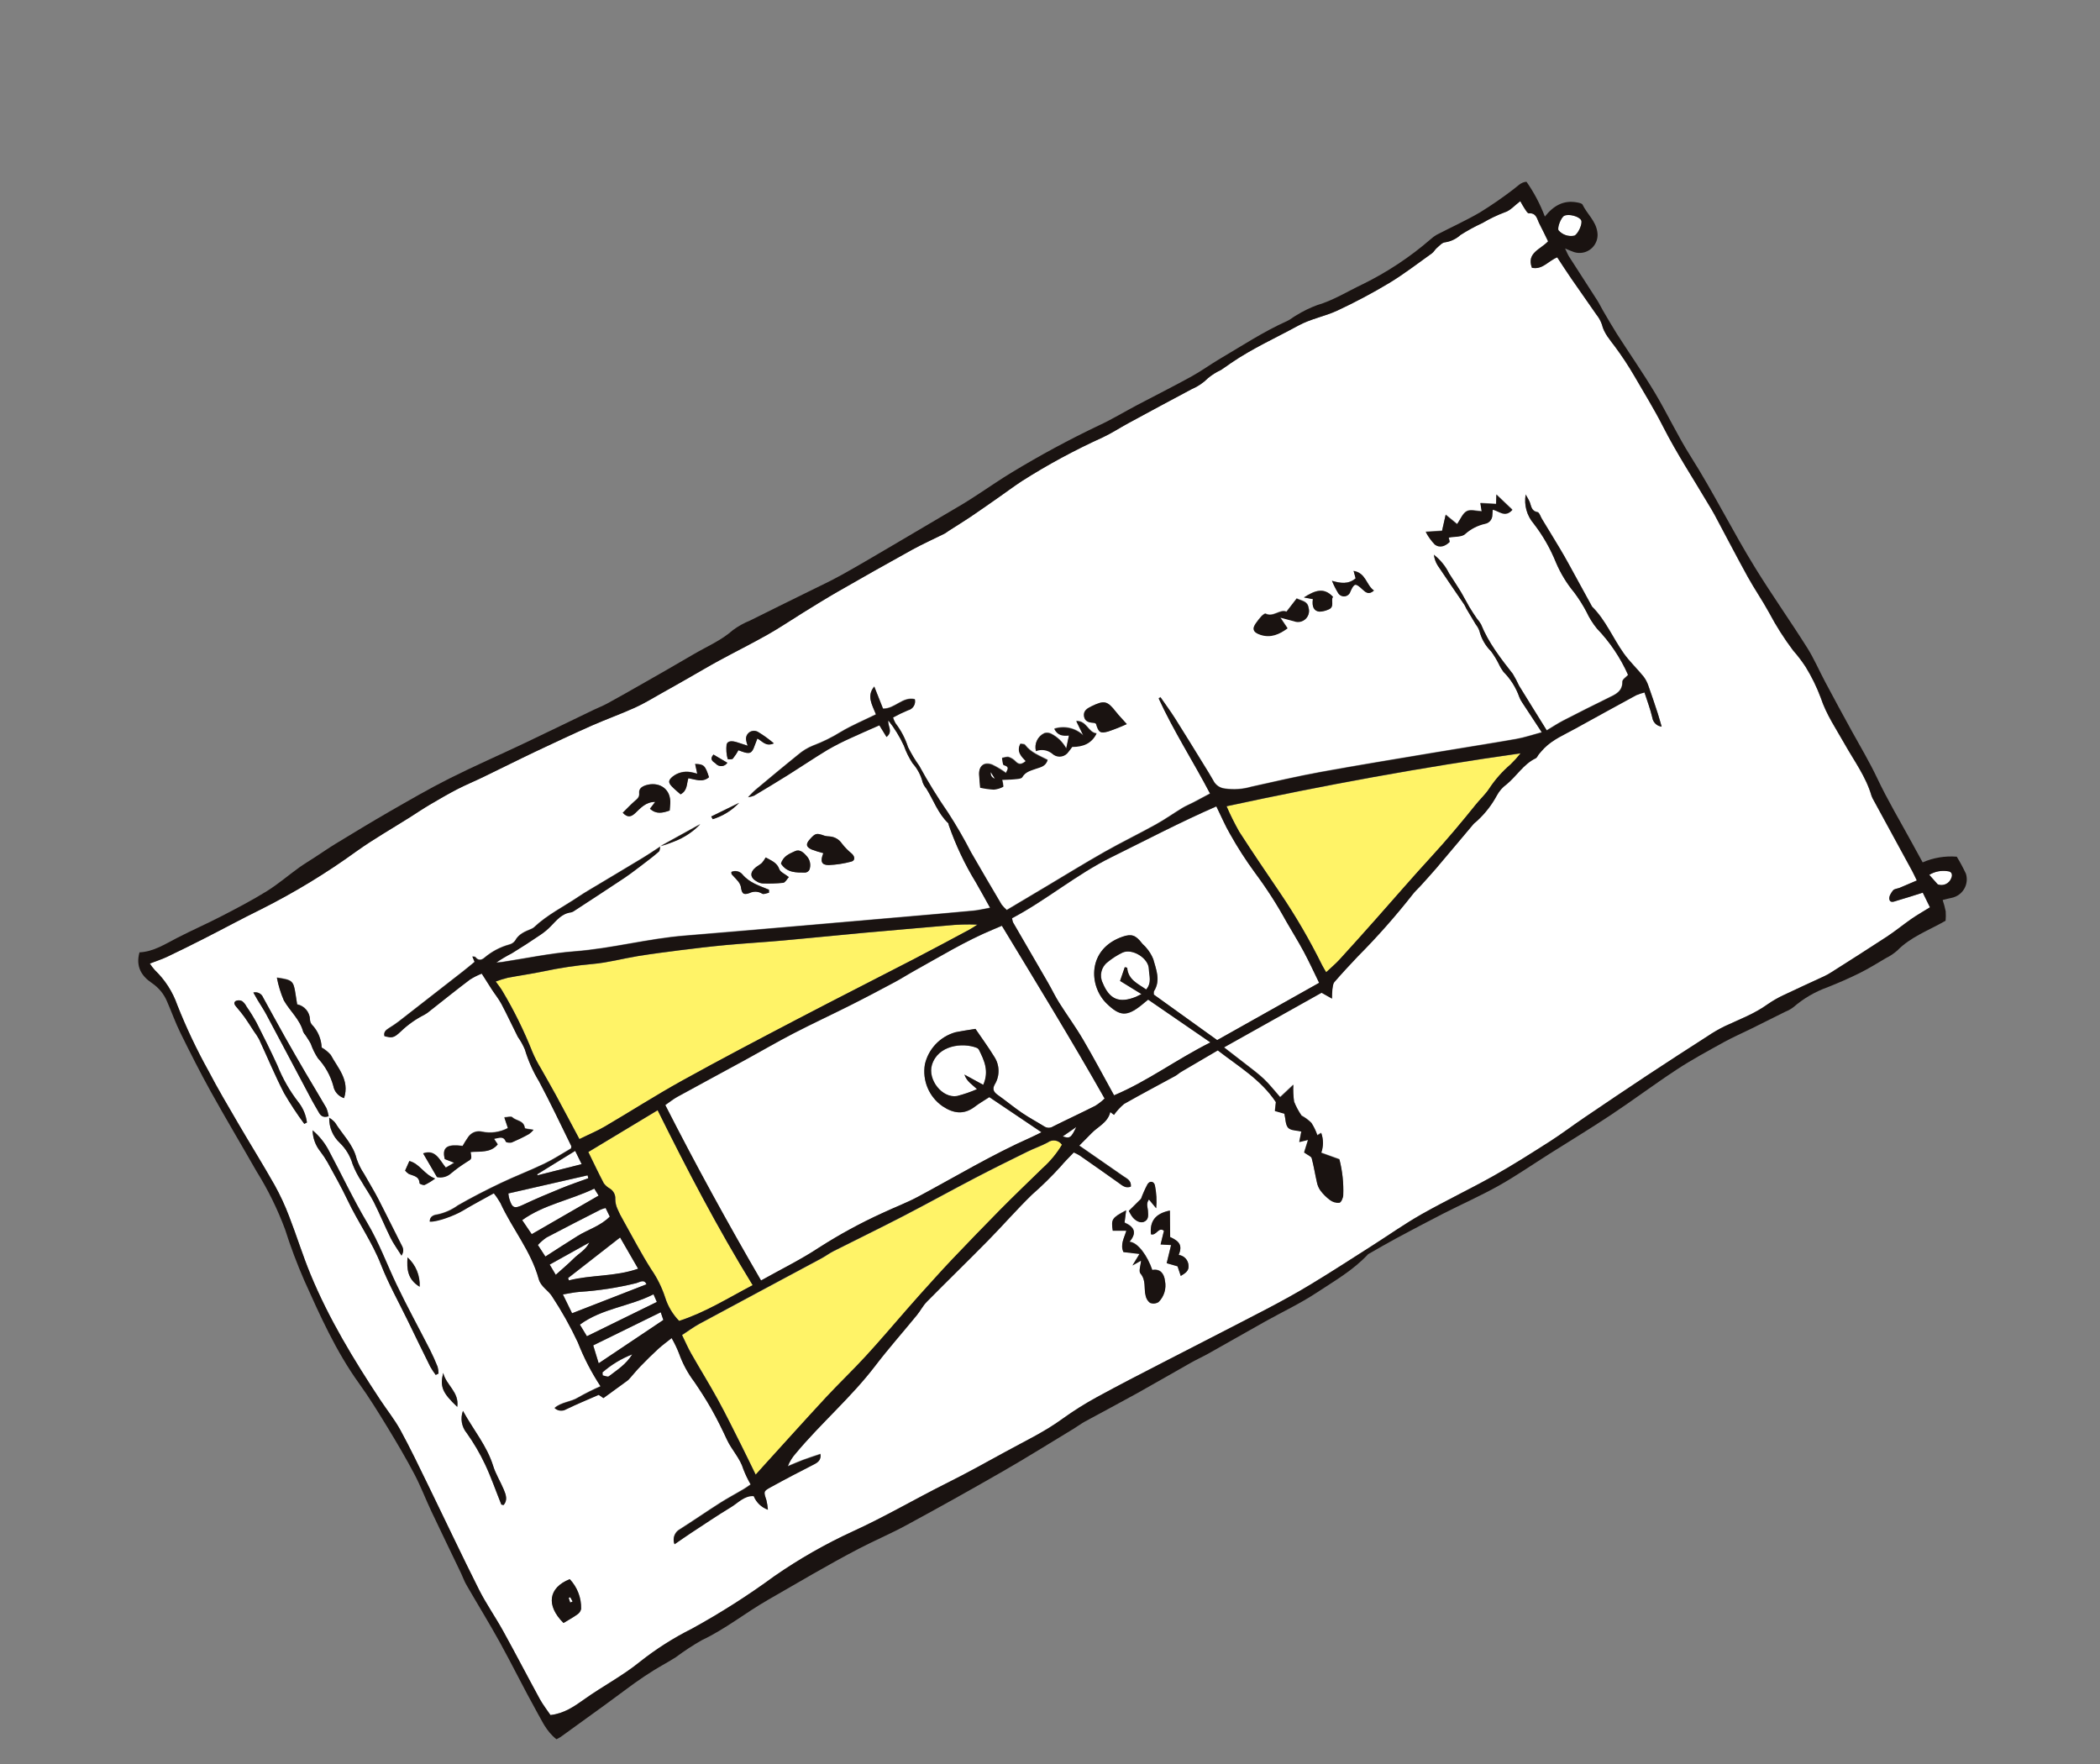 <?xml version="1.0" encoding="UTF-8"?><svg id="_レイヤー_2" xmlns="http://www.w3.org/2000/svg" xmlns:xlink="http://www.w3.org/1999/xlink" viewBox="0 0 400 336"><rect x="0" y="0" width="400" height="336" fill="#808080" stroke="none"/><defs><style>.cls-1{fill:none;}.cls-2{clip-path:url(#clippath);}.cls-3{fill:#fff;}.cls-4{fill:#fff367;}.cls-5{fill:#1a1311;}.cls-6{clip-path:url(#clippath-1);}</style><clipPath id="clippath"><rect class="cls-1" x="44.32" y="95.69" width="315.58" height="170.14" transform="translate(-62.29 120.64) rotate(-29)"/></clipPath><clipPath id="clippath-1"><rect class="cls-1" x="44.32" y="95.69" width="315.58" height="170.14" transform="translate(-62.29 120.64) rotate(-29)"/></clipPath></defs><g id="_レイヤー_1-2"><g><rect class="cls-1" width="400" height="336"/><g id="_グループ_1393"><g id="_グループ_984"><g class="cls-2"><g id="_グループ_983"><path id="_パス_3131" class="cls-4" d="M110.38,216.98c-1.53-2.86-3.01-5.66-4.52-8.45-.91-1.68-1.89-3.33-2.82-5.01-.62-1.02-1.17-2.08-1.63-3.17-1.58-3.99-3.48-7.85-5.68-11.54-.32-.57-.75-1.08-1.29-1.84,.74-.28,1.5-.52,2.27-.71,2.27-.44,4.55-.75,6.81-1.22,3.09-.66,6.22-1.13,9.37-1.41,2.89-.25,5.72-1.03,8.59-1.5,2.67-.43,5.35-.78,8.04-1.12,2.89-.36,5.78-.71,8.68-.98,3.67-.34,7.34-.55,11.01-.88,5.12-.46,10.24-.99,15.37-1.46,5.26-.48,10.53-.94,15.79-1.38,1.93-.2,3.87-.26,5.82-.18-.51,.32-1.01,.67-1.54,.96-3.51,1.88-7.01,3.77-10.55,5.6-7.3,3.78-14.64,7.48-21.93,11.3-7.45,3.9-14.91,7.81-22.27,11.88-4.98,2.76-9.78,5.84-14.69,8.72-1.42,.83-2.96,1.47-4.83,2.39"/><path id="_パス_3132" class="cls-4" d="M143.96,280.89c-1.02-2.09-1.88-3.87-2.76-5.63-1.47-2.9-2.89-5.82-4.45-8.67-1.63-2.97-3.42-5.84-5.09-8.79-.62-1.09-1.11-2.24-1.72-3.49,1.21-.79,2.21-1.54,3.3-2.13,7.71-4.16,15.44-8.28,23.15-12.42,.82-.44,1.57-1,2.39-1.42,4.44-2.25,8.92-4.42,13.33-6.7,4.6-2.38,9.12-4.88,13.71-7.28,3.29-1.72,6.62-3.36,9.95-5,1.25-.62,2.58-1.06,3.81-1.72,.84-.64,2.04-.49,2.68,.35,.02,.02,.04,.05,.05,.07-1,1.67-2.24,3.18-3.7,4.47-2.7,2.64-5.42,5.25-8.07,7.93-3.12,3.16-6.21,6.35-9.27,9.58-2,2.11-3.94,4.29-5.89,6.45-.85,.93-1.68,1.88-2.5,2.83-2.62,2.99-5.19,6.03-7.88,8.96-2.46,2.68-5.11,5.19-7.59,7.87-4.1,4.42-8.13,8.91-12.18,13.37-.31,.34-.61,.68-1.24,1.38"/><path id="_パス_3133" class="cls-4" d="M233.66,153.59c18.68-4.02,37.18-7.42,55.99-10.08-.58,.75-1.22,1.45-1.9,2.11-1.57,1.33-2.93,2.88-4.07,4.6-.72,1.1-1.72,2.01-2.55,3.04-2.74,3.4-5.54,6.75-8.5,9.97-3.59,3.9-7.04,7.92-10.56,11.88-2.29,2.57-4.58,5.14-6.9,7.68-.75,.82-1.61,1.54-2.55,2.42-.33-.59-.57-.95-.77-1.34-2.35-4.75-5.01-9.34-7.98-13.72-2.63-3.89-5.28-7.77-7.82-11.72-.89-1.56-1.69-3.18-2.4-4.83"/><path id="_パス_3134" class="cls-4" d="M112.07,219.44l13.21-7.96c5.64,11.35,11.42,22.44,18.11,33.32-4.75,2.49-9.03,5.2-14.01,6.81-1.23-1.26-2.15-2.8-2.67-4.49-.62-1.89-1.5-3.67-2.63-5.31-1.92-3.01-3.57-6.19-5.32-9.31-.43-.73-.82-1.49-1.15-2.28-.26-.58-.39-1.2-.39-1.83,.05-.8-.35-1.57-1.04-1.99-.45-.25-.83-.58-1.14-.99-1.01-1.92-1.94-3.89-2.97-5.98"/><path id="_パス_3135" class="cls-3" d="M104.84,326.67c-.65-.98-1.44-1.97-2.04-3.06-2.35-4.31-4.61-8.66-6.98-12.96-1.47-2.67-3.24-5.18-4.61-7.9-3.31-6.59-6.44-13.26-9.68-19.88-1.72-3.51-3.4-7.04-5.27-10.47-1.11-2.03-2.58-3.85-3.86-5.79-5.05-7.64-9.8-15.47-13.3-23.97-1.49-3.61-2.64-7.36-4.06-11.01-.78-2.04-1.7-4.03-2.76-5.94-2.25-3.98-4.68-7.86-6.98-11.81-1.9-3.26-3.84-6.52-5.58-9.87-2.26-4.06-4.25-8.26-5.96-12.58-.88-2.52-2.34-4.8-4.27-6.65-.35-.4-.68-.82-.97-1.26,1.18-.45,2.24-.79,3.24-1.26,2.4-1.13,4.77-2.31,7.14-3.52,3.61-1.84,7.16-3.78,10.8-5.55,6.39-3.2,12.51-6.93,18.29-11.13,3.24-2.3,6.7-4.27,10.07-6.4,1.23-.78,2.44-1.6,3.69-2.34,1.77-1.04,3.54-2.08,5.36-3.02,1.64-.85,3.35-1.55,5.01-2.35,3.28-1.59,6.54-3.23,9.83-4.79,3.58-1.7,7.18-3.38,10.81-4.99,2.71-1.2,5.5-2.19,8.2-3.41,1.75-.79,3.39-1.82,5.07-2.75,1.73-.97,3.46-1.95,5.18-2.93,1.9-1.08,3.78-2.21,5.71-3.25,3.09-1.68,6.25-3.25,9.31-4.98,2.3-1.3,4.49-2.79,6.74-4.18,2.14-1.32,4.27-2.66,6.46-3.91,4.72-2.7,9.45-5.39,14.22-8.02,2.02-1.11,4.14-2.05,6.21-3.09,.28-.17,.56-.35,.83-.55,1.4-.89,2.81-1.75,4.18-2.68,1.81-1.22,3.59-2.48,5.38-3.73,1.46-1.02,2.89-2.1,4.38-3.07,4.93-3.13,10.07-5.91,15.39-8.32,1.67-.78,3.23-1.81,4.86-2.69,4.02-2.18,8.06-4.35,12.09-6.5,1.16-.49,2.21-1.2,3.1-2.08,.75-.63,1.58-1.15,2.47-1.56,.66-.42,1.29-.9,1.94-1.34,4.04-2.77,8.51-4.77,12.79-7.11,2.41-1.32,5.08-1.76,7.49-2.89,3.36-1.57,6.64-3.31,9.82-5.22,2.83-1.71,5.46-3.75,8.16-5.67,.36-.26,.58-.72,.92-1.01,.49-.42,1.03-1.05,1.57-1.08,1.11-.17,2.14-.66,2.96-1.41,1.33-.85,2.73-1.61,4.17-2.27,1.35-.8,2.76-1.48,4.22-2.03,1.07-.31,1.93-1.34,2.98-2.13,.28,.49,.54,.99,.86,1.46,.22,.32,.53,.87,.76,.85,1.5-.11,1.58,1.14,2.03,2,.58,1.1,1.1,2.23,1.65,3.34-1.45,1.55-4.15,2.18-3.08,5.04,2.04,.42,3.12-1.32,4.82-1.99,.89,1.34,1.77,2.72,2.69,4.06,1.57,2.29,3.19,4.55,4.76,6.83,.46,.57,.82,1.21,1.06,1.9,.4,1.69,1.52,2.9,2.5,4.23,1.3,1.74,2.49,3.56,3.59,5.43,1.88,3.25,3.85,6.44,5.57,9.81,2.58,5.07,5.72,9.86,8.62,14.76,.41,.69,.83,1.36,1.2,2.07,2.09,3.92,4.13,7.86,6.28,11.75,1.28,2.32,2.8,4.51,4.07,6.83,1.33,2.52,2.86,4.93,4.58,7.21,.87,.99,1.67,2.04,2.4,3.15,1.14,1.86,2.11,3.83,2.87,5.87,1.06,3.2,2.92,5.91,4.55,8.8,1.81,3.22,4.06,6.23,5.11,9.85,.11,.31,.25,.62,.43,.9,2.43,4.47,4.87,8.95,7.31,13.42,.29,.52,.52,1.06,.9,1.83-1.13,.48-2.19,.95-3.26,1.39-.43,.18-1.02,.2-1.27,.5-.38,.46-.81,1.17-.71,1.67,.17,.84,.98,.42,1.5,.27,1.58-.45,3.15-.97,4.87-1.51l1.37,2.79c-1.18,.73-2.38,1.41-3.52,2.2-1.58,1.09-3.07,2.32-4.67,3.38-3.49,2.29-7.02,4.52-10.54,6.76-.44,.29-.91,.55-1.39,.78-2.58,1.2-5.17,2.36-7.73,3.59-1.08,.5-2.12,1.1-3.1,1.78-2.51,1.81-5.37,2.87-8.14,4.16-1.13,.56-2.22,1.19-3.26,1.89-3.84,2.47-7.69,4.95-11.5,7.47-4.04,2.67-8.05,5.38-12.06,8.1-2.19,1.49-4.31,3.1-6.54,4.52-3.52,2.24-7.04,4.49-10.68,6.53-4.52,2.53-9.2,4.76-13.71,7.31-3.28,1.86-6.37,4.05-9.56,6.08-3.81,2.42-7.58,4.88-11.44,7.21-2.78,1.68-5.63,3.25-8.51,4.76-6.51,3.4-13.07,6.73-19.6,10.1-4.24,2.19-8.5,4.37-12.69,6.66-2.27,1.23-4.47,2.61-6.57,4.13-3.45,2.52-7.3,4.32-11.01,6.37s-7.42,4.09-11.21,5.98c-5.92,2.96-11.63,6.32-17.67,9.08-5.25,2.41-10.27,5.27-15.01,8.56-5.03,3.68-10.29,7.03-15.76,10.03-3.5,1.75-6.8,3.86-9.87,6.29-3.27,2.66-7.09,4.64-10.54,7.1-1.97,1.4-3.89,2.74-6.48,3.03m20.92-165.46c-1.09,.71-2.17,1.46-3.29,2.13-3.4,2.06-6.82,4.08-10.23,6.13-.69,.41-1.36,.82-2.02,1.27-2.84,1.92-5.95,3.44-8.48,5.83-.15,.13-.32,.24-.51,.31-1.21,.5-2.43,.96-3.1,2.25-.28,.37-.68,.63-1.13,.74-1.73,.48-3.34,1.33-4.71,2.5-.57,.49-1.17,.59-1.71-.11-.08-.1-.33-.08-.59-.13l.43,1.03c-.74,.61-1.49,1.24-2.26,1.84-4.07,3.18-8.14,6.36-12.21,9.52-.57,.44-1.18,.83-1.79,1.22-.58,.37-1.12,.73-.92,1.55,1.44,.39,1.79,.37,3.14-.9,1.34-1.29,2.87-2.36,4.53-3.2,.34-.19,.67-.42,.96-.68,2.55-2,5.07-4.04,7.66-5.99,.71-.45,1.45-.83,2.24-1.13,.68,1.08,1.28,2.04,1.91,3,.61,.94,1.33,1.81,1.85,2.8,1.09,2.05,2.06,4.17,3.11,6.24,.53,.75,.98,1.55,1.34,2.4,.64,2.14,1.55,4.19,2.71,6.1,2.16,4.04,4.1,8.18,6.13,12.29,.05,.1-.02,.25-.04,.48-1.66,.96-3.32,2.05-5.1,2.91-2.74,1.32-5.6,2.4-8.34,3.71s-5.47,2.71-8.12,4.23c-1.12,.81-2.4,1.39-3.75,1.7-.71,.09-1.6,.29-1.61,1.37,1.3,.11,4.67-1.1,6.3-2.08,1.91-1.16,3.9-2.19,5.91-3.31,.46,.58,.88,1.19,1.25,1.84,2.25,4.92,5.85,9.17,7.3,14.49,.39,1.43,1.78,2.12,2.5,3.24,1.86,2.82,3.52,5.77,4.95,8.83,1.14,2.93,2.59,5.74,4.33,8.37-1.46,.64-2.88,1.35-4.27,2.14-1.35,.86-3.13,.83-4.49,1.99,.6,.57,1.51,.67,2.22,.24,2.02-.97,4.1-1.82,6.19-2.75l.9,.62c1.62-1.17,3.1-2.25,4.58-3.34,.15-.12,.28-.25,.4-.39,.69-.78,1.34-1.59,2.07-2.34,1.11-1.14,2.24-2.25,3.4-3.33,.76-.7,1.6-1.3,2.53-2.04,.54,.93,1,1.91,1.4,2.91,.69,1.94,1.67,3.76,2.91,5.41,1.16,1.7,2.28,3.43,3.28,5.21,1.07,1.9,2.03,3.86,2.95,5.83,.91,1.96,2.5,3.51,3.13,5.64,.38,1,.85,1.97,1.39,2.89-.53,.36-.94,.67-1.39,.93-1.48,.88-3.01,1.69-4.46,2.61-2.57,1.64-5.07,3.37-7.64,5-1.01,.55-1.45,1.77-1.02,2.84,1.13-.77,2.09-1.46,3.07-2.1,2.55-1.67,5.07-3.38,7.68-4.96,1.37-.83,2.52-2.21,4.33-2.12,.49,1.22,1.48,2.16,2.71,2.6-.05-.6-.14-1.2-.28-1.79-.54-1.67-.6-1.72,.82-2.5,2.73-1.5,5.48-2.94,8.25-4.35,.84-.43,1.37-.91,1.22-1.96-1.15,.39-2.23,.73-3.28,1.12-.99,.37-1.96,.81-2.94,1.21,.35-.9,.87-1.74,1.52-2.46,4.79-5.76,10.53-10.66,15.1-16.63,2.53-3.32,5.31-6.45,7.95-9.68,.67-.82,1.15-1.81,1.88-2.55,3.86-3.91,7.81-7.75,11.67-11.67,2.83-2.88,5.49-5.94,8.38-8.75,1.94-1.7,3.78-3.51,5.51-5.42,.75-.91,1.61-1.73,2.45-2.62,.39,.17,.76,.36,1.13,.58,2.45,1.7,4.88,3.42,7.31,5.14,.74,.53,1.41,1.21,2.44,.78,.11-1.17-.77-1.51-1.47-1.99-2.71-1.88-5.42-3.76-8.37-5.81,.87-.88,1.61-1.59,2.32-2.34,1.24-1.3,3.1-2.01,3.6-4.05l.7,.53c.54-.78,1.19-1.48,1.92-2.08,3.22-1.83,6.5-3.56,9.75-5.33,.4-.22,.75-.55,1.14-.79,2.33-1.37,4.67-2.74,6.96-4.08,4,3.1,8.22,5.57,11.07,9.86l-.19,1.68,1.81,.51c.24,1.03,.19,2.14,.72,2.69,.5,.52,1.61,.48,2.51,.7l-.4,2.01,1.68-.41-.75,2.4c.73,.54,1.34,.74,1.44,1.09,.41,1.52,.65,3.09,1,4.62,.11,.56,.34,1.08,.67,1.55,.52,.69,1.13,1.3,1.83,1.81,.51,.38,1.14,.56,1.78,.5,.34-.08,.71-.93,.73-1.44,.09-2.3-.16-4.6-.73-6.82l-3.47-1.25c.44-1.22,.44-2.55,0-3.77-.39,.22-.66,.38-.74,.43-.28-.83-.66-1.63-1.14-2.36-.55-.54-1.18-1-1.86-1.37-.57-.83-1.05-1.73-1.43-2.67-.15-1.06-.2-2.14-.14-3.21l-2.51,2.36c-1.1-1.24-2.02-2.44-3.11-3.47-1.15-1.09-2.46-2.02-3.71-3.01-1.18-.93-2.37-1.84-3.89-3.01,6.47-3.63,12.59-7.05,18.59-10.41l1.99,1.12c0-.58,.02-1.15,.07-1.73,.07-.49,.1-1.09,.39-1.43,1.43-1.65,2.91-3.25,4.41-4.83,3.74-3.75,7.25-7.72,10.51-11.88,.39-.53,.91-.96,1.35-1.46,1.02-1.13,2.07-2.24,3.05-3.41,2.4-2.82,4.77-5.67,7.16-8.5,.21-.25,.52-.42,.74-.66,1.51-1.39,2.77-3.02,3.74-4.83,.44-.81,1.06-1.52,1.8-2.06,1.94-1.57,3.23-3.87,5.58-4.99,.26-.12,.4-.52,.61-.77,.33-.4,.66-.79,1.03-1.16,1.67-1.67,3.84-2.56,5.85-3.68,3.88-2.15,7.77-4.28,11.67-6.4,.5-.21,1.02-.39,1.56-.52,.53,1.66,1.12,3.2,1.49,4.79,.13,.91,.87,1.62,1.78,1.72-.31-1.05-.5-1.77-.73-2.49-.6-1.81-1.19-3.63-1.84-5.42-.21-.61-.53-1.18-.93-1.69-1.22-1.48-2.63-2.81-3.73-4.37-2.06-2.9-3.41-6.29-5.99-8.85-.08-.11-.15-.22-.2-.35-1.43-2.62-2.86-5.24-4.3-7.85-.55-.99-1.1-1.97-1.68-2.93-1.12-1.88-2.26-3.74-3.4-5.61-.27-.45-.5-1.23-.84-1.29-1.28-.22-1.18-1.31-1.56-2.1-.14-.3-.32-.59-.69-1.25-.36,1.99,.2,4.03,1.52,5.56,1.74,2.26,3.17,4.75,4.24,7.4,.88,2.08,2.06,4.01,3.5,5.74,.86,1.16,1.64,2.38,2.31,3.66,.53,1.14,1.2,2.2,1.99,3.18,2.48,2.58,4.49,5.57,5.94,8.84-.39,.43-1.08,.85-1.08,1.26,.03,1.88-1.27,2.44-2.62,3.09-2.92,1.43-5.82,2.89-8.71,4.38-.99,.51-1.91,1.13-3.08,1.83-1.82-2.92-3.56-5.7-5.27-8.5-.36-.77-.75-1.52-1.19-2.25-2.31-2.96-4.63-5.92-6.06-9.45-.23-.4-.51-.78-.81-1.12-.48-.71-.96-1.42-1.4-2.16-.6-1.02-1.13-2.08-1.74-3.09-.68-1.13-1.44-2.22-2.14-3.34-.68-1.39-1.67-2.6-2.89-3.54,.09,.7,.32,1.38,.69,1.99,1.68,2.53,3.42,5.03,5.12,7.54,.15,.22,.23,.48,.36,.71,.6,1.01,1.2,2.02,1.81,3.03,.29,.36,.52,.76,.68,1.2,.37,1.49,1.14,2.84,2.23,3.92,.55,.75,1.03,1.54,1.45,2.37,.25,.54,.55,1.05,.91,1.53,1.36,1.36,2.4,3.01,3.03,4.82,.14,.37,.33,.73,.56,1.05,1.17,1.79,2.35,3.57,3.72,5.66-1.81,.48-3.3,1-4.84,1.27-5.09,.89-10.2,1.68-15.29,2.54-7.32,1.23-14.66,2.42-21.96,3.75-4.43,.81-8.82,1.83-13.23,2.81-1.64,.48-3.35,.59-5.04,.35-.96-.1-1.8-.69-2.21-1.56-.55-.98-1.15-1.94-1.74-2.89-1.85-2.99-3.68-5.98-5.55-8.95-.87-1.37-1.84-2.68-2.76-4.01l-.35,.22c2.82,6.19,6.53,11.91,9.79,18.13-1.07,.57-2.1,1.13-3.14,1.67-.7,.37-1.44,.66-2.12,1.07-1.7,1.03-3.32,2.19-5.06,3.15-3.24,1.79-6.58,3.41-9.8,5.24-3.74,2.12-7.41,4.38-11.11,6.59-2.5,1.49-4.99,2.97-7.49,4.46-.36-.31-.69-.66-.98-1.03-1.96-3.31-3.9-6.63-5.82-9.95-1.33-2.59-2.79-5.11-4.37-7.55-1.99-2.88-3.82-5.86-5.5-8.93-.81-1.13-1.52-2.32-2.14-3.57-.52-1.64-1.33-3.17-2.38-4.54-.2-.35-.36-.72-.48-1.11,.93-.51,1.89-.97,2.87-1.38,.93-.22,1.51-1.15,1.29-2.09-2.32-.56-3.8,1.85-6.06,1.8l-1.67-4.21c-1.52,1.79-.39,3.47,.32,5.3-2.3,1.13-4.56,2.07-6.66,3.32-1.69,1.05-3.47,1.93-5.33,2.63-1.04,.42-2.01,1.01-2.86,1.75-2.74,2.2-5.43,4.46-8.13,6.71-.38,.32-.72,.7-1.38,1.36,.39-.06,.77-.16,1.14-.3,2.16-1.29,4.32-2.58,6.45-3.92,2.52-1.58,4.99-3.26,7.53-4.79,1.44-.83,2.91-1.58,4.43-2.26,1.79-.84,3.62-1.61,5.46-2.43l1.36,2.22c1.32-1.06,.16-2.09,.35-3.14,1.18,1.48,2.17,3.09,2.96,4.81,.42,1.18,.97,2.3,1.65,3.34,.93,1.04,1.6,2.29,1.93,3.65,.16,.43,.4,.83,.7,1.18,1.36,2.21,2.22,4.74,4.16,6.58,.08,.08,.07,.25,.11,.38,1.32,3.8,3.04,7.45,5.14,10.88,.89,1.53,1.73,3.08,2.73,4.87-1.16,.21-2.17,.47-3.18,.56-4.61,.44-9.23,.83-13.84,1.23-7.66,.67-15.32,1.33-22.98,1.99-6.08,.52-12.16,1.04-18.23,1.54-7.01,.57-13.83,2.44-20.87,2.98-4.68,.36-9.32,1.35-13.97,2.06-.33,.05-.66,.05-.99,.07,.95-.65,1.93-1.23,2.95-1.75,1.86-1.13,3.68-2.32,5.48-3.54,.7-.48,1.36-1.03,1.95-1.63,1.11-1.14,2.1-2.42,3.85-2.63,.26-.07,.5-.19,.71-.36,3.15-2.06,6.31-4.1,9.44-6.2,1.31-.88,2.55-1.85,3.81-2.81,.95-.72,1.9-1.44,2.78-2.23,.21-.19,.18-.66,.26-1,.93-.26,1.84-.58,2.74-.95,1.85-.72,3.51-1.83,4.89-3.26-2.54,1.4-5.08,2.81-7.62,4.21m-31.66,55.73c.88-.13,1.81-.66,2.25,.52,.07,.18,.86,.27,1.2,.13,1.1-.46,2.17-.98,3.22-1.57,.32-.23,.61-.49,.86-.8-.65-.13-1.64-.18-1.66-.35-.18-1.46-1.65-1.33-2.4-2.05-.24-.22-.89,0-1.5,.03l.68,2.04c-1.52,.8-3.27,1.05-4.94,.69-1-.24-2.05,.16-2.63,1.02-.38,.55-.74,1.12-1.07,1.7-2.67-.34-4.03,.06-3.4,2.5l1.8,.7c-.66,.38-1.07,.62-1.6,.93-1.18-1.43-1.96-3.56-4.32-2.71l2.63,4.51c.98,.21,2-.07,2.73-.75,.91-.75,1.87-1.45,2.87-2.08,1.02-.63,1.07-.57,.81-1.94,1.8-.18,3.78,.22,5.17-1.46l-.7-1.05m-11.12,44.96c.18-.09,.36-.18,.54-.27,0-.43-.06-.86-.17-1.27-.44-1.1-.93-2.19-1.46-3.25-2.11-4.13-4.35-8.19-6.34-12.38-1.88-3.94-3.36-8.04-5.62-11.82-2.64-4.43-4.83-9.13-7.27-13.68-.77-1.49-1.84-2.82-3.12-3.91,.02,1.45,.53,2.84,1.43,3.97,.52,.68,1,1.39,1.42,2.13,1.3,2.38,2.64,4.73,3.8,7.18,1.98,4.18,4.69,7.97,6.38,12.32,1.41,3.6,3.32,7.01,5.02,10.5,1.44,2.97,2.89,5.95,4.36,8.91,.31,.54,.66,1.06,1.03,1.56m-30.24-75.66c.28,1.48,.72,2.93,1.32,4.32,1.15,2.03,3.06,3.61,3.69,5.99,.12,.24,.27,.46,.44,.65,.34,.53,.71,1.05,1,1.62,.34,.98,.81,1.91,1.37,2.78,1.38,1.49,2.38,3.28,2.92,5.23,.19,1.11,.99,2.02,2.06,2.35,1.09-3.43-1.19-5.7-2.54-8.22-.49-.57-1.08-1.04-1.73-1.41-.07-1.64-.73-3.19-1.87-4.37-.21-.25-.34-.57-.35-.9-.02-1.44-1.04-2.67-2.45-2.95-.12-.73-.22-1.38-.32-2.03-.38-2.45-.58-2.64-3.53-3.06m164.61,53.88c-.07,.9-.5,2.03-.13,2.46,1.12,1.31,.63,2.83,.99,4.22,.1,.54,.39,1.03,.83,1.37,.54,.21,1.15,.16,1.64-.15,1.05-1.05,1.51-2.55,1.22-4.01-.17-1.35-.86-2.36-2.42-2.09-.9-2.63-2.71-5.25-4.34-5.37,1.38-1.62,1.08-2.76-.94-3.66l.3-2.33c-2.72,1.44-2.88,1.68-2.55,3.87h2.59c-.41,1.42-1.2,2.61-.56,4.06l3.07,.36-1.34,2.2c.8-.45,1.23-.7,1.65-.94m70.71-143.01l-3.04-2.89-.05,1.79-3-.17,.25,1.57c-1-.04-2.13-.41-2.85-.02-.79,.43-1.2,1.55-1.83,2.45l-2.18-1.78-.69,3.06-3.11,.2c.46,.88,1.04,1.69,1.73,2.41,.97,.72,2,.3,2.84-.5l-.19-.83c1.12-.22,2.55-.07,3.16-.7,1.07-.95,2.37-1.62,3.78-1.93,.8-.14,1.38-.84,1.37-1.66,.02-.3,.05-.61,.08-1.03,1.27,.28,2.35,1.59,3.75,.03m-92.69,47.87c-.69,.57-1.25,.8-1.92,.09-.36-.39-.82-.68-1.32-.85-.38-.11-.85,.1-1.28,.16,.11,.47,.12,1.29,.34,1.35,1.31,.37,.56,.98,.42,1.51-.83-.6-1.7-1.12-2.62-1.57-1.56-.61-2.58,.22-2.5,1.9,.04,.78,.12,1.56,.2,2.46,.86,.18,1.73,.3,2.61,.36,.63-.05,1.24-.24,1.8-.54-.02-.44-.1-.88-.23-1.31,.81-.04,1.63-.04,2.44-.13,.49-.05,1.22-.07,1.4-.37,.61-1.05,1.63-1.25,2.62-1.62,.81-.3,1.82-.39,2.21-1.66-1.56-.8-3.23-1.42-4.31-2.87-.14-.19-.59-.14-.89-.21-.77,1.51,.19,2.39,1.04,3.3m8.85-2.72c1.98-.02,3.63-.57,4.61-2.55-1.65-.18-1.82-2.4-3.87-2.36l1.33,2.72c-1.48-1.39-3.59-1.87-5.52-1.25,.66,1.33,1.68,1.36,2.8,1.27l-.52,2.48c-.65-1.19-1.64-2.16-2.85-2.78-.4-.21-.86-.26-1.3-.13-1.29,.59-1.98,2.02-1.62,3.4,1.04-.42,2.22-.24,3.08,.47,.81,.79,2.1,.77,2.89-.04,.09-.09,.17-.19,.23-.29,.26-.29,.48-.63,.71-.94m42.76-28.25l-1.95,2.52c-1.29-.53-2.49,1.12-3.98,.38-.15-.08-.58,.27-.8,.5-.31,.34-.6,.71-.87,1.08-.97,1.22-.78,1.94,.7,2.43,1.94,.63,3.55-.06,5.15-1.23l-1.38-2.05c1.16,.31,1.9,.51,2.64,.7,1.08,.41,2.29-.14,2.7-1.22,.17-.44,.18-.92,.04-1.37-.21-1.23-1.19-1.24-2.25-1.73M62.7,212.9c-.04,1.81,.7,3.55,2.03,4.79,1.14,1.11,1.98,2.5,2.42,4.03,.45,1.17,1.03,2.29,1.72,3.33,.75,1.32,1.65,2.56,2.33,3.91,1.12,2.24,2.08,4.57,3.19,6.82,.56,1.13,1.32,2.16,2.08,3.37,.63-1.01,.22-1.6-.11-2.24-1.44-2.83-2.82-5.69-4.29-8.51-.85-1.64-1.83-3.22-2.73-4.83-.59-.88-1.07-1.84-1.41-2.84-.66-2.77-2.72-4.65-4.13-6.94-.32-.35-.69-.65-1.1-.9m-.11-.28c-.09-.55-.23-1.08-.45-1.6-1.29-2.23-2.64-4.43-3.94-6.65-1.34-2.28-2.66-4.57-3.95-6.87-1.39-2.48-2.74-4.98-4.12-7.47-.29-.76-1.09-1.18-1.88-.98,.32,.57,.57,1.02,.83,1.46,.55,.91,1.15,1.78,1.64,2.72,2.92,5.48,5.82,10.98,8.74,16.46,.37,.69,.8,1.35,1.17,2.04s.78,1.25,1.96,.89m-4.63,1.46l.51-.27c-.18-1.4-.73-2.73-1.6-3.84-1.67-2.15-3.03-4.52-4.03-7.04-1.26-2.76-2.61-5.47-3.99-8.17-.58-1.04-1.2-2.05-1.88-3.02-.2-.41-.49-.77-.85-1.05-.38-.19-.82-.2-1.2-.03-.52,.34-.19,.78,.13,1.16,.55,.65,1.1,1.3,1.59,2,.61,.86,1.16,1.76,1.74,2.64,.36,.47,.68,.97,.97,1.49,1.59,3.42,3.03,6.92,4.76,10.26,1.18,2.03,2.46,3.99,3.86,5.87m98.86-51.57c-.63,1.54-.35,2.27,1.03,2.26,1.45-.06,2.89-.29,4.29-.66,.74-.17,.74-.91,.13-1.49-.71-.58-1.36-1.24-1.92-1.96-.52-.78-1.38-1.27-2.31-1.34-.32,0-.63-.05-.94-.12-1.59-.56-1.77-.53-2.85,.67-.81,.91-.74,1.46,.36,1.95,.72,.27,1.46,.51,2.21,.7m-48.3,138.28c-4.09,1.64-4.55,5.01-1.19,8.35,.86-.52,1.78-1.02,2.62-1.62,.38-.24,.65-.63,.74-1.07,.05-2.1-.73-4.13-2.17-5.66m110.7-65.7c1.06,.32,1.41-1.5,2.47-.67l-.64,2.6,2,.12-.84,3.45,2.07,.6,.61,1.83c.9-.54,1.55-.97,1.48-1.92-.01-1.06-.81-1.95-1.87-2.08,.69-1.72,.28-2.55-1.63-3.41l-.05-5.04c-2.75,.55-3.86,2.01-3.61,4.5m-91.69-80.7c.05-.68,.13-1.2,.11-1.73-.07-2.69-2.41-3.78-4.62-3.09-.73,.23-1.39,.63-1.3,1.53,.08,.73-.34,1.05-.81,1.46-.82,.71-1.56,1.51-2.32,2.26,.98,1.03,1.66,.72,2.4,.05,1.03-.96,1.98-2.13,3.79-2.12l-1,1.3c1.2,1.1,2.37,.82,3.73,.35m87.1-16.48c-.89-.99-1.52-1.64-2.07-2.34-1.63-2.09-2.21-2.23-4.64-1.05-.81,.39-1.58,.83-1.44,1.88,.15,1.1,1.03,1.23,1.93,1.29,.12,0,.23,.11,.35,.16,.49,1.64,.77,1.9,2.31,1.48,1.22-.4,2.41-.88,3.57-1.42m-126.45,130.83c-.53,1.44-.26,3.05,.72,4.23,1.34,1.88,2.5,3.87,3.49,5.96,1.17,2.48,2.06,5.08,3.09,7.63,.03,.07,.24,.06,.45,.11,.8-.95,.41-1.98,.03-2.92-.63-1.53-1.54-2.96-2.03-4.53-1.17-3.8-3.72-6.79-5.75-10.47m57.66-105.42c-.2,.36-.44,.71-.7,1.02-.33,.31-.76,.52-1.12,.8-1.24,.99-1.2,2.02,.14,2.75,.34,.21,.72,.33,1.11,.37,1.3,.05,2.6,.02,3.9-.12,.41-.05,.73-.72,1.09-1.09-.77-.61-1.62-.95-1.82-1.51-.43-1.23-1.43-1.59-2.59-2.23m69.16,67.33c.25,.44,.39,.74,.58,1,.63,.91,1.63,1.37,2.33,1.06,.94-.42,.78-1.26,.74-2.06-.03-.66-.43-1.37,.18-2.18l1.38,1.67c.13-1.44,.06-2.89-.23-4.31-.16-.84-.99-1-1.43-.25-.47,.89-.88,1.81-1.23,2.76-.99,.98-1.66,1.64-2.33,2.31m-72.59-88.62c-.86-.28-1.49-.49-2.11-.68-.73-.22-1.7-.33-1.91,.44-.11,.94-.04,1.88,.21,2.79,0,.03,.8,.1,.97-.08,.4-.5,.76-1.04,1.06-1.61l.6,.22c1.57,.58,1.99,.39,2.5-1.1,.16-.45,.34-.9,.52-1.35,.98,.51,1.59,1.61,3.14,.92-.91-.77-1.87-1.47-2.89-2.1-.68-.49-1.63-.34-2.12,.34-.24,.33-.34,.75-.26,1.16,.06,.36,.15,.71,.29,1.04m-9.61,5.33c-.42-.13-.86-.24-1.29-.31-1.18-.2-2.39,.1-3.34,.83-.87,.71-.94,1.14-.19,1.92,.53,.55,1.13,1.03,1.65,1.49,1.34-.71,1.13-1.98,1.49-3.07,1.35,.22,2.71,.87,3.93-.19-.72-2.23-.98-2.49-2.64-2.52l.4,1.86m15.95,17.14c1.17,1.78,2.94,1.69,4.65,1.7,.33-.05,.61-.25,.76-.54,.33-.9,.13-1.9-.52-2.6-.55-.64-1.31-1.37-2.22-.94-1.03,.49-2.25,.9-2.68,2.39m109.46-54.35c-1.41,1.17-2.87,.93-4.5,.46,.33,.81,.72,1.6,1.18,2.34,.37,.61,1.16,.8,1.77,.43,.28-.17,.48-.43,.57-.75,.74-1.61,.95-1.64,2.31-.37,.59,.55,1.2,1.07,2.17,.19-1.48-1.01-1.51-3.34-3.88-3.73l.39,1.42m-9.85,3.63l1.7,.32c-.22,1.44,.2,2.29,1.26,2.38,.57-.02,1.13-.14,1.65-.38,1.37-.48,.42-1.83,.93-2.43-1.77-1.9-3.47-1.2-5.54,.11m-101.88,56.24v-.56c-1.82-.75-3.71-1.31-5.05-2.9-.51-.63-1.38-.83-2.12-.49,.02,.21,0,.37,.06,.45,.34,.4,.74,.75,1.06,1.16,.31,.32,.54,.7,.67,1.13,.19,1.38,.47,1.72,1.68,1.28,.77-.39,1.68-.34,2.41,.13,.28,.18,.85-.11,1.3-.19m-69.33,52.94c.21,.25,.45,.47,.73,.65,.87,.37,1.96,.41,2.03,1.76,0,.13,.72,.42,.99,.32,.69-.34,1.36-.75,1.98-1.21-2.14-.8-2.9-2.81-4.91-3.34l-.81,1.83m9.94,45c.41-2.83-2.09-4.08-2.68-6.47-.63,2.64-.16,3.77,2.68,6.47m-7.16-22.89c.11-2.12-.74-4.17-2.31-5.59-.16,2.18-.03,4.18,2.31,5.59m55.53-89.57l.28,.51c1.92-.59,3.65-1.66,5.03-3.11l-5.31,2.6m.42-11.79c-.85,1,0,1.37,.43,1.72,.5,.58,1.37,.65,1.95,.15,.1-.09,.19-.19,.27-.31l-2.64-1.56"/><path id="_パス_3136" class="cls-3" d="M297.95,41.1c.85-.43,2.88,.11,3.23,.86,.3,.64-.57,2.58-1.3,2.92-1.12,.24-2.28-.15-3.02-1.02-.27-.54,.49-2.46,1.09-2.77"/><path id="_パス_3137" class="cls-3" d="M369.1,168.45l-1.62-1.82c1.06-.64,2.31-.89,3.53-.69,.76,.04,.95,.67,.65,1.32-.38,1.03-1.53,1.57-2.56,1.19"/><path id="_パス_3138" class="cls-3" d="M144.96,243.9c-6.39-11.01-12.47-22.08-18.23-33.4,.86-.59,1.52-1.14,2.27-1.55,4.24-2.33,8.51-4.62,12.76-6.94,3.13-1.71,6.22-3.52,9.39-5.16,3.64-1.88,7.36-3.6,11.02-5.45,2.78-1.4,5.53-2.86,8.27-4.32,1.23-.66,2.4-1.41,3.62-2.09,4.98-2.76,9.84-5.75,15.13-7.94,.48-.2,.96-.41,1.65-.7,6.58,10.88,13.21,21.67,19.57,32.91-.54,.52-1.14,.98-1.77,1.38-2.67,1.35-5.38,2.6-8.05,3.94-.5,.33-1.16,.33-1.66,0-1.4-.88-2.88-1.65-4.24-2.58-1.59-1.08-3.07-2.32-4.64-3.43-.77-.54-1.07-1.1-.57-1.99,1-1.62,.97-3.68-.08-5.27-1.13-1.84-2.41-3.58-3.59-5.32-1.45,.24-2.63,.39-3.79,.64-2.92,.81-5.16,3.15-5.84,6.1-.53,3.09,.78,6.2,3.35,7.99,2.09,1.4,4.09,1.68,6.19,.07,.78-.6,1.65-1.09,2.73-1.8l9.94,6.7c-.74,.36-1.35,.69-1.99,.97-7.42,3.28-14.35,7.47-21.49,11.29-2.22,1.19-4.59,2.07-6.87,3.15-4.17,1.9-8.2,4.09-12.05,6.57-3.47,2.3-7.24,4.14-11.03,6.26"/><path id="_パス_3139" class="cls-3" d="M212.22,208.65c-2.04-3.69-3.9-7.2-5.91-10.63-1.41-2.39-3.06-4.64-4.54-7-.78-1.23-1.4-2.56-2.13-3.82-2.22-3.84-4.46-7.68-6.68-11.52-.09-.25-.15-.51-.17-.77,6.52-3.44,12.19-8.29,18.86-11.59,6.61-3.27,13.14-6.69,20.05-9.71,.98,1.99,1.69,3.71,2.62,5.28,1.42,2.54,3,4.99,4.72,7.34,2.21,2.98,4.22,6.1,6.01,9.35,1.08,1.9,2.25,3.75,3.28,5.67s1.93,3.89,2.95,5.97c-6.57,3.69-13.04,7.33-19.42,10.91l-12.07-8.67c.01-.27-.05-.51,.04-.66,1.29-2.07,.4-4.11-.15-6.1-.32-.79-.77-1.52-1.33-2.16-.22-.32-.58-.55-.82-.86-1.16-1.53-1.97-1.84-3.65-1.26-6.79,2.31-6.54,9.38-3.07,12.75,2.47,2.4,3.79,2.52,6.51,.39,.46-.36,.9-.74,1.39-1.14l11.86,8.15c-6.5,3.25-12,7.41-18.34,10.07"/><path id="_パス_3140" class="cls-3" d="M187.3,206.64l-3.58-1.95c.48,1.38,1.5,1.88,2.39,2.78-1.22,.54-2.49,.97-3.78,1.3-2.86,.49-5.65-3.13-4.8-5.92,1.14-3.76,5.82-4.31,8.53-3.26,.18,.07,.33,.21,.43,.38,1,2.01,1.97,4.04,.82,6.66"/><path id="_パス_3141" class="cls-3" d="M214.26,184.23l-.9,2.62,4.08,2.51c-.58,.28-.8,.41-1.04,.51-3.17,1.29-5.05,.51-6.34-2.64-.67-1.37-.29-3.02,.92-3.95,.87-.72,1.82-1.33,2.84-1.82,1.85-.87,4.97,1.05,5.03,3.1,.04,1.26,.61,2.64-.51,3.92-1.56-1.11-3.44-1.84-3.62-4.15l-.45-.1"/><path id="_パス_3142" class="cls-3" d="M121.56,241.68c-4.47,1.55-8.94,1.13-13.19,2.23l-.16-.45,9.91-7.73,3.44,5.96"/><path id="_パス_3143" class="cls-3" d="M113.21,226.42l.82,1.32c-4.27,2.46-8.45,4.88-12.74,7.35l-1.82-2.68c4.14-2.97,9.14-3.79,13.74-6.01"/><path id="_パス_3144" class="cls-3" d="M103.89,239.35l-1.43-2.2c.49-.54,1.04-1.02,1.65-1.43,3.4-1.8,6.83-3.54,10.26-5.29,.32-.13,.65-.24,.99-.33l.8,1.64c-1.78,1.8-4.15,2.45-6.15,3.7-1.96,1.22-3.9,2.49-6.12,3.91"/><path id="_パス_3145" class="cls-3" d="M126.36,251.43c-4.12,2.76-8.1,5.43-12.32,8.25l-1.04-3.41c4.27-2.1,8.49-4.16,12.86-6.31l.5,1.47"/><path id="_パス_3146" class="cls-3" d="M124.49,246.54l.63,1.45c-2.25,1.11-4.43,2.17-6.61,3.24s-4.36,2.14-6.71,3.29l-1.34-2.21c4.24-3.11,9.43-3.43,14.03-5.78"/><path id="_パス_3147" class="cls-3" d="M108.98,250.14l-1.75-3.58c1.16-.19,2.17-.42,3.19-.49,3.64-.24,7.24-.8,10.78-1.66,.6-.15,1.52-.85,1.95,.22l-14.16,5.51"/><path id="_パス_3148" class="cls-3" d="M112.08,224.43c-1.73,.64-3.47,1.23-5.18,1.92-2.38,.98-4.77,1.96-7.1,3.07-1.81,.86-2.22,.77-2.8-1.15-.07-.31-.12-.63-.16-.94l15.1-3.45,.13,.56"/><path id="_パス_3149" class="cls-3" d="M102.36,223.67c2.35-1.45,4.7-2.9,7.21-4.45l1.24,2.53c-2.84,.72-5.64,1.42-8.43,2.13l-.02-.21"/><path id="_パス_3150" class="cls-3" d="M104.72,240.88c2.73-1.52,5.14-2.86,7.55-4.2-.65,1.39-1.99,2.06-2.99,3.06-1.02,1.02-2.13,1.95-3.4,3.09l-1.15-1.94"/><path id="_パス_3151" class="cls-3" d="M114.77,261.43c1.68-1.47,3.6-2.64,5.69-3.45-1.23,1.98-2.94,2.99-4.46,4.18-.22,.17-.77-.1-1.17-.17l-.05-.57"/><path id="_パス_3152" class="cls-3" d="M205.04,214.67c-.99,2.09-1.25,2.26-2.58,1.79,.93-.65,1.75-1.22,2.58-1.79"/><path id="_パス_3153" class="cls-3" d="M188.72,147.06l.79,1.26q-.88-.3-.79-1.26"/><path id="_パス_3154" class="cls-3" d="M108.61,305.25l-.29-.89,.3-.13,.45,.82-.46,.2"/></g></g></g><g id="_グループ_986"><g class="cls-6"><g id="_グループ_985"><path id="_パス_3155" class="cls-5" d="M105.97,331.27c-1.9-1.49-2.78-3.54-3.83-5.42-2.39-4.29-4.55-8.7-6.92-13-2.05-3.71-4.28-7.33-6.4-11-.39-.68-.65-1.44-.99-2.16-1.89-3.95-3.81-7.89-5.68-11.85-1.1-2.34-2.02-4.77-3.22-7.05-1.61-3.05-3.36-6.02-5.15-8.96-1.73-2.83-3.47-5.66-5.41-8.35-4.38-6.09-7.41-12.88-10.45-19.66-1.37-3.16-2.59-6.39-3.63-9.68-1.44-3.86-3.26-7.56-5.44-11.05-2.89-5.07-5.88-10.08-8.71-15.18-2.03-3.66-3.91-7.39-5.76-11.14-.97-1.96-1.69-4.03-2.57-6.03-.59-1.41-1.59-2.62-2.86-3.48-2-1.34-3.14-3.16-2.38-5.86,2.66-.12,4.87-1.57,7.2-2.77,2.75-1.42,5.59-2.66,8.34-4.08,2.94-1.52,5.88-3.05,8.69-4.79,2.17-1.35,4.13-3.04,6.21-4.54,.91-.65,1.87-1.22,2.81-1.83,1.38-.9,2.75-1.85,4.16-2.71,3.38-2.05,6.76-4.11,10.18-6.08,3.77-2.16,7.53-4.35,11.41-6.3,4.71-2.37,9.56-4.48,14.32-6.74,4.42-2.1,8.82-4.25,13.23-6.37,.83-.4,1.7-.73,2.51-1.17,2.03-1.11,4.05-2.25,6.06-3.4,3.45-1.97,6.92-3.93,10.34-5.95,2.54-1.5,5.3-2.64,7.56-4.64,1.01-.75,2.11-1.36,3.27-1.83,3.73-1.87,7.48-3.7,11.22-5.55,2.08-1.03,4.19-2.01,6.22-3.14,2.99-1.66,5.93-3.4,8.88-5.13,4.73-2.78,9.46-5.56,14.18-8.36,1.13-.67,2.23-1.41,3.34-2.13,1.99-1.29,3.93-2.65,5.95-3.86,5.42-3.29,11-6.31,16.73-9.03,2.45-1.14,4.79-2.56,7.19-3.83,3.45-1.82,6.94-3.57,10.36-5.45,1.91-1.05,3.67-2.35,5.55-3.45,4.17-2.45,8.21-5.12,12.64-7.1,.66-.29,1.21-.8,1.85-1.14,1.23-.76,2.53-1.4,3.89-1.9,3.1-.91,5.8-2.62,8.67-3.98,4.69-2.3,9.06-5.19,13-8.61,.34-.31,.72-.59,1.12-.82,2.75-1.43,5.59-2.71,8.26-4.27,2.19-1.35,4.31-2.82,6.35-4.38,.8-.58,1.43-1.39,2.5-1.45,1.44,2.05,2.61,4.28,3.5,6.63,1.66-2.09,3.58-3.18,6.15-2.69,.37,.07,.91,.17,1.03,.42,.85,1.77,2.5,3.08,2.81,5.18,.32,1.87-.93,3.64-2.79,3.97-.55,.09-1.11,.06-1.64-.11-.48-.16-.95-.38-1.71-.69,.33,.68,.51,1.15,.77,1.56,1.78,2.79,3.59,5.56,5.37,8.34,.39,.61,.7,1.28,1.07,1.91,.87,1.48,1.72,2.97,2.64,4.42,2.39,3.74,4.94,7.39,7.22,11.19,2.38,3.98,4.34,8.21,6.82,12.13,4.41,6.96,8.04,14.35,12.36,21.34,3.16,5.12,6.65,10.06,9.86,15.15,1.3,2.06,2.27,4.33,3.42,6.49,1.69,3.16,3.37,6.31,5.11,9.44,1.63,2.95,3.35,5.84,4.8,8.9,1.98,4.19,4.36,8.18,6.58,12.25,.69,1.27,1.4,2.54,2.09,3.81,2.04-.89,4.28-1.26,6.5-1.08,.64,1.05,1.22,2.13,1.74,3.24,.59,1.89-.46,3.9-2.34,4.5-.13,.04-.25,.07-.38,.1-.51,.09-1,.24-1.71,.41,.24,.71,.43,1.43,.58,2.16,.04,.6,.03,1.2-.02,1.79-3.25,1.86-6.65,3.06-9.21,5.68-.65,.57-1.37,1.05-2.14,1.43-1.65,.97-3.28,1.99-4.99,2.84-2.01,1-4.07,1.89-6.15,2.72-2.38,.85-4.57,2.13-6.48,3.78-.47,.36-.99,.65-1.54,.87-2.23,1.12-4.46,2.22-6.69,3.33-1.66,.82-3.36,1.55-4.97,2.44-3.01,1.67-6.06,3.3-8.94,5.19-4.27,2.79-8.35,5.86-12.6,8.68-3.86,2.57-7.84,4.97-11.76,7.45-3.2,2.02-6.31,4.18-9.6,6.03-3.46,1.94-7.1,3.55-10.63,5.35-3,1.53-5.98,3.12-8.95,4.71-1.75,.94-3.46,1.94-5.18,2.92-.06,.03-.12,.06-.17,.1-2.83,3.05-6.43,5.1-9.84,7.35-3.09,2.04-6.48,3.63-9.72,5.44-3.65,2.04-7.27,4.12-10.91,6.16-1.1,.61-2.25,1.13-3.34,1.75-3.41,1.92-6.78,3.89-10.2,5.79-3.3,1.83-6.64,3.59-9.96,5.4-.74,.41-1.42,.93-2.15,1.37-4.48,2.71-8.92,5.49-13.46,8.1-6.09,3.5-12.22,6.92-18.4,10.27-2.97,1.61-6.1,2.93-9.1,4.5-5.88,3.07-11.57,6.46-17.32,9.76-4.23,2.43-8.04,5.52-12.48,7.61-1.73,.98-3.39,2.07-4.98,3.26-1.39,.89-2.86,1.66-4.26,2.53-1.22,.76-2.42,1.56-3.59,2.4-1.93,1.39-3.82,2.83-5.75,4.23-2.83,2.06-5.67,4.11-8.51,6.15-.2,.12-.41,.22-.63,.31m-1.13-4.6c2.6-.29,4.51-1.63,6.48-3.03,3.45-2.46,7.27-4.44,10.54-7.1,3.06-2.43,6.37-4.54,9.87-6.29,5.47-3,10.73-6.35,15.76-10.04,4.74-3.29,9.77-6.16,15.01-8.56,6.04-2.76,11.75-6.12,17.67-9.08,3.79-1.89,7.49-3.94,11.21-5.98s7.56-3.85,11.01-6.37c2.1-1.51,4.29-2.89,6.57-4.13,4.19-2.3,8.44-4.47,12.69-6.66,6.53-3.38,13.09-6.7,19.6-10.1,2.88-1.51,5.73-3.07,8.51-4.76,3.85-2.33,7.64-4.79,11.44-7.21,3.19-2.03,6.28-4.22,9.56-6.08,4.5-2.55,9.19-4.78,13.71-7.31,3.64-2.04,7.16-4.29,10.68-6.53,2.23-1.42,4.35-3.04,6.54-4.52,4.01-2.72,8.02-5.43,12.06-8.1,3.81-2.52,7.65-5,11.5-7.47,1.04-.7,2.13-1.34,3.26-1.89,2.76-1.29,5.63-2.35,8.14-4.16,.98-.68,2.02-1.28,3.1-1.78,2.56-1.23,5.16-2.39,7.73-3.59,.48-.23,.94-.49,1.39-.78,3.52-2.24,7.05-4.47,10.54-6.76,1.6-1.05,3.09-2.28,4.67-3.38,1.14-.78,2.34-1.47,3.52-2.2l-1.37-2.79c-1.72,.54-3.29,1.06-4.87,1.51-.52,.15-1.34,.57-1.5-.27-.1-.5,.33-1.21,.71-1.67,.25-.31,.84-.33,1.27-.5,1.07-.44,2.13-.91,3.26-1.39-.38-.77-.62-1.31-.9-1.83-2.43-4.48-4.87-8.95-7.31-13.42-.17-.28-.32-.58-.43-.9-1.05-3.62-3.3-6.63-5.11-9.85-1.62-2.88-3.49-5.59-4.55-8.8-.76-2.05-1.73-4.01-2.87-5.87-.72-1.1-1.52-2.16-2.4-3.15-1.71-2.28-3.25-4.69-4.58-7.21-1.27-2.32-2.79-4.52-4.07-6.83-2.14-3.89-4.18-7.83-6.28-11.75-.38-.71-.8-1.38-1.21-2.06-2.9-4.91-6.04-9.69-8.62-14.76-1.71-3.37-3.69-6.56-5.57-9.81-1.1-1.88-2.3-3.69-3.59-5.43-.98-1.33-2.1-2.54-2.5-4.23-.24-.69-.6-1.33-1.06-1.9-1.57-2.29-3.19-4.55-4.76-6.83-.93-1.34-1.81-2.72-2.69-4.06-1.7,.67-2.79,2.4-4.82,1.99-1.06-2.85,1.63-3.49,3.08-5.04-.55-1.11-1.07-2.24-1.65-3.34-.46-.86-.54-2.11-2.03-2-.23,.02-.54-.53-.76-.85-.31-.47-.58-.97-.86-1.46-1.06,.79-1.92,1.82-2.98,2.13-1.46,.55-2.88,1.23-4.22,2.03-1.44,.66-2.83,1.42-4.17,2.27-.83,.75-1.86,1.25-2.96,1.41-.54,.03-1.08,.66-1.57,1.08-.35,.29-.56,.75-.92,1.01-2.7,1.92-5.33,3.96-8.16,5.67-3.18,1.91-6.46,3.65-9.82,5.22-2.41,1.13-5.08,1.57-7.49,2.89-4.28,2.34-8.75,4.34-12.79,7.11-.65,.44-1.28,.92-1.94,1.34-.89,.41-1.72,.93-2.47,1.56-.89,.89-1.94,1.6-3.1,2.09-4.04,2.15-8.07,4.31-12.09,6.5-1.63,.88-3.18,1.91-4.86,2.69-5.32,2.41-10.47,5.19-15.39,8.32-1.49,.98-2.92,2.05-4.38,3.07-1.79,1.25-3.57,2.51-5.38,3.73-1.37,.92-2.79,1.78-4.18,2.68-.27,.2-.54,.38-.83,.55-2.07,1.03-4.19,1.97-6.21,3.09-4.77,2.63-9.5,5.31-14.22,8.02-2.18,1.25-4.31,2.59-6.46,3.91-2.25,1.39-4.44,2.88-6.74,4.18-3.06,1.73-6.22,3.3-9.31,4.98-1.92,1.04-3.8,2.17-5.71,3.25-1.72,.98-3.45,1.97-5.18,2.93-1.68,.94-3.32,1.96-5.07,2.75-2.7,1.22-5.49,2.22-8.2,3.41-3.63,1.61-7.22,3.29-10.81,4.99-3.29,1.56-6.55,3.21-9.83,4.79-1.66,.81-3.37,1.51-5.01,2.35-1.82,.94-3.59,1.98-5.36,3.02-1.25,.74-2.46,1.56-3.69,2.34-3.36,2.12-6.83,4.1-10.07,6.4-5.78,4.2-11.9,7.92-18.29,11.13-3.64,1.78-7.19,3.72-10.8,5.55-2.36,1.2-4.74,2.38-7.14,3.52-1,.47-2.07,.8-3.24,1.26,.29,.44,.61,.87,.97,1.26,1.93,1.85,3.39,4.13,4.27,6.65,1.71,4.32,3.7,8.52,5.96,12.58,1.74,3.35,3.68,6.6,5.58,9.87,2.3,3.95,4.73,7.83,6.98,11.81,1.06,1.91,1.99,3.9,2.76,5.94,1.42,3.64,2.57,7.39,4.06,11.01,3.5,8.5,8.25,16.32,13.3,23.97,1.28,1.94,2.75,3.76,3.86,5.79,1.87,3.42,3.56,6.96,5.27,10.47,3.23,6.62,6.37,13.3,9.68,19.88,1.37,2.72,3.14,5.24,4.61,7.9,2.37,4.29,4.63,8.66,6.98,12.96,.6,1.09,1.39,2.09,2.04,3.06M297.95,41.1c-.6,.31-1.36,2.23-1.09,2.77,.75,.86,1.9,1.25,3.02,1.02,.73-.34,1.59-2.28,1.3-2.92-.35-.75-2.38-1.3-3.23-.86m71.16,127.35c1.04,.38,2.18-.15,2.56-1.19,.3-.65,.1-1.27-.66-1.32-1.22-.2-2.48,.04-3.53,.69l1.62,1.82"/><path id="_パス_3156" class="cls-5" d="M125.76,161.2c-.08,.34-.04,.82-.25,1.01-.88,.79-1.84,1.51-2.78,2.23-1.26,.95-2.5,1.93-3.81,2.81-3.13,2.09-6.29,4.14-9.44,6.2-.21,.17-.45,.29-.71,.35-1.75,.21-2.74,1.5-3.85,2.63-.59,.61-1.25,1.16-1.95,1.63-1.8,1.22-3.63,2.41-5.48,3.54-1.02,.52-2.01,1.11-2.95,1.75,.33-.02,.66-.03,.99-.07,4.65-.7,9.28-1.7,13.96-2.05,7.03-.54,13.85-2.41,20.87-2.98,6.08-.49,12.16-1.01,18.23-1.54,7.66-.66,15.32-1.32,22.98-1.99,4.61-.4,9.23-.8,13.84-1.23,1.02-.1,2.02-.35,3.18-.56-1-1.79-1.84-3.34-2.73-4.87-2.1-3.43-3.82-7.08-5.14-10.87-.04-.13-.03-.3-.11-.38-1.94-1.85-2.79-4.38-4.16-6.58-.3-.35-.54-.75-.7-1.18-.34-1.36-1-2.61-1.93-3.65-.68-1.04-1.24-2.17-1.65-3.34-.79-1.72-1.78-3.33-2.96-4.81-.18,1.04,.98,2.08-.35,3.14l-1.36-2.22c-1.84,.82-3.67,1.59-5.46,2.43-1.51,.67-2.99,1.43-4.43,2.26-2.55,1.54-5.01,3.21-7.53,4.79-2.13,1.34-4.29,2.62-6.45,3.92-.37,.14-.75,.24-1.14,.3,.66-.66,.99-1.04,1.38-1.36,2.7-2.25,5.39-4.52,8.13-6.71,.85-.73,1.82-1.33,2.86-1.75,1.86-.7,3.64-1.58,5.33-2.63,2.09-1.24,4.36-2.19,6.66-3.32-.71-1.83-1.85-3.51-.32-5.3l1.67,4.21c2.26,.05,3.74-2.35,6.06-1.8,.22,.93-.36,1.87-1.29,2.09-.98,.41-1.94,.87-2.87,1.38,.11,.39,.28,.76,.48,1.11,1.05,1.36,1.85,2.9,2.38,4.54,.62,1.25,1.33,2.44,2.14,3.57,1.67,3.07,3.51,6.05,5.5,8.93,1.58,2.44,3.04,4.96,4.37,7.55,1.92,3.33,3.86,6.65,5.82,9.95,.29,.38,.62,.72,.98,1.03,2.5-1.49,4.99-2.98,7.49-4.46,3.7-2.2,7.36-4.47,11.11-6.59,3.22-1.82,6.56-3.44,9.8-5.24,1.73-.96,3.36-2.12,5.06-3.15,.67-.41,1.42-.7,2.12-1.07,1.04-.54,2.07-1.1,3.14-1.67-3.26-6.22-6.96-11.95-9.79-18.13l.35-.22c.92,1.33,1.89,2.64,2.76,4.01,1.88,2.96,3.71,5.96,5.55,8.95,.59,.96,1.19,1.91,1.74,2.89,.42,.87,1.26,1.45,2.22,1.55,1.69,.25,3.4,.13,5.04-.35,4.4-.98,8.8-2,13.23-2.81,7.31-1.33,14.64-2.52,21.96-3.75,5.1-.86,10.21-1.64,15.29-2.54,1.54-.27,3.03-.79,4.84-1.27-1.38-2.09-2.56-3.87-3.72-5.66-.23-.32-.42-.68-.56-1.05-.64-1.81-1.67-3.46-3.03-4.82-.35-.48-.66-.99-.9-1.53-.41-.83-.9-1.62-1.45-2.37-1.09-1.08-1.86-2.43-2.23-3.92-.16-.43-.39-.84-.68-1.2-.6-1.01-1.21-2.02-1.81-3.03-.13-.23-.21-.49-.36-.71-1.71-2.51-3.44-5.01-5.12-7.54-.37-.61-.6-1.29-.69-1.99,1.22,.95,2.21,2.16,2.89,3.54,.7,1.12,1.45,2.21,2.14,3.34,.61,1.01,1.14,2.07,1.74,3.09,.44,.74,.92,1.45,1.4,2.16,.31,.35,.58,.72,.81,1.12,1.43,3.53,3.74,6.48,6.06,9.45,.44,.73,.84,1.48,1.19,2.25,1.71,2.8,3.46,5.57,5.27,8.5,1.17-.7,2.1-1.32,3.08-1.83,2.89-1.49,5.79-2.96,8.71-4.38,1.35-.66,2.65-1.22,2.62-3.09,0-.41,.69-.82,1.08-1.26-1.45-3.27-3.46-6.26-5.94-8.84-.79-.97-1.46-2.04-1.99-3.18-.67-1.28-1.45-2.5-2.31-3.66-1.44-1.73-2.62-3.67-3.5-5.74-1.07-2.65-2.49-5.14-4.24-7.4-1.31-1.52-1.87-3.56-1.52-5.53,.37,.66,.54,.94,.69,1.25,.38,.79,.28,1.87,1.56,2.1,.35,.06,.57,.84,.84,1.29,1.13,1.87,2.28,3.73,3.4,5.61,.58,.97,1.14,1.95,1.68,2.93,1.44,2.61,2.87,5.23,4.3,7.85,.05,.12,.12,.24,.2,.35,2.57,2.56,3.93,5.94,5.99,8.85,1.1,1.55,2.52,2.89,3.73,4.37,.4,.51,.71,1.08,.93,1.69,.65,1.79,1.24,3.61,1.84,5.42,.23,.71,.42,1.44,.73,2.48-.92-.1-1.65-.81-1.78-1.72-.36-1.59-.96-3.13-1.49-4.79-.53,.13-1.05,.31-1.56,.52-3.9,2.12-7.78,4.25-11.67,6.4-2.02,1.12-4.18,2.01-5.85,3.68-.36,.36-.69,.76-1.03,1.16-.21,.25-.34,.65-.61,.78-2.35,1.12-3.64,3.42-5.58,4.99-.75,.54-1.36,1.25-1.8,2.06-.97,1.81-2.24,3.44-3.74,4.83-.23,.24-.53,.41-.74,.66-2.39,2.83-4.76,5.68-7.16,8.5-.99,1.16-2.03,2.27-3.05,3.41-.45,.49-.96,.93-1.35,1.46-3.27,4.16-6.78,8.13-10.51,11.88-1.5,1.59-2.99,3.18-4.41,4.83-.29,.34-.32,.94-.39,1.43-.05,.57-.08,1.15-.07,1.73l-1.99-1.12c-6,3.36-12.12,6.79-18.59,10.41,1.52,1.17,2.71,2.08,3.89,3.01,1.25,.99,2.55,1.92,3.71,3.01,1.09,1.03,2.01,2.23,3.11,3.47l2.51-2.36c-.06,1.07-.01,2.15,.14,3.21,.37,.94,.85,1.84,1.43,2.67,.68,.37,1.31,.83,1.86,1.37,.48,.73,.87,1.53,1.14,2.36,.08-.04,.35-.2,.74-.43,.44,1.22,.44,2.55,0,3.77l3.46,1.25c.57,2.23,.82,4.53,.73,6.82-.02,.52-.39,1.37-.73,1.44-.63,.06-1.27-.12-1.78-.5-.69-.51-1.31-1.12-1.83-1.81-.33-.46-.56-.99-.67-1.55-.36-1.54-.59-3.1-1-4.62-.09-.35-.7-.56-1.44-1.09l.75-2.4-1.68,.41,.4-2.01c-.9-.22-2.01-.17-2.51-.7-.53-.56-.48-1.66-.72-2.69l-1.81-.52,.19-1.68c-2.85-4.29-7.07-6.76-11.07-9.86-2.29,1.34-4.63,2.7-6.96,4.08-.4,.23-.74,.57-1.14,.79-3.25,1.77-6.54,3.5-9.75,5.33-.73,.61-1.37,1.31-1.92,2.08l-.7-.53c-.5,2.04-2.36,2.75-3.6,4.05-.71,.74-1.45,1.46-2.32,2.34,2.95,2.05,5.66,3.92,8.37,5.81,.69,.48,1.58,.82,1.47,1.99-1.02,.42-1.7-.25-2.44-.78-2.43-1.73-4.87-3.44-7.31-5.14-.36-.22-.74-.41-1.13-.58-.84,.89-1.7,1.71-2.45,2.62-1.73,1.91-3.57,3.72-5.51,5.42-2.89,2.81-5.55,5.87-8.38,8.75-3.86,3.92-7.8,7.75-11.67,11.67-.73,.75-1.21,1.73-1.89,2.55-2.64,3.23-5.42,6.36-7.95,9.68-4.57,5.98-10.3,10.87-15.1,16.63-.65,.72-1.17,1.55-1.52,2.46,.98-.41,1.95-.84,2.94-1.21,1.05-.39,2.13-.73,3.28-1.12,.14,1.05-.38,1.54-1.22,1.96-2.77,1.41-5.53,2.85-8.25,4.35-1.42,.78-1.37,.84-.82,2.5,.14,.59,.23,1.19,.28,1.79-1.24-.44-2.22-1.38-2.71-2.6-1.81-.09-2.96,1.3-4.33,2.12-2.61,1.58-5.13,3.29-7.68,4.96-.98,.65-1.94,1.33-3.07,2.1-.43-1.07,.01-2.29,1.02-2.84,2.57-1.63,5.07-3.37,7.64-5,1.45-.93,2.98-1.74,4.46-2.61,.45-.26,.86-.58,1.39-.93-.54-.93-1-1.89-1.39-2.89-.63-2.12-2.22-3.69-3.13-5.64-.92-1.98-1.88-3.94-2.95-5.83-1.01-1.79-2.13-3.52-3.28-5.21-1.24-1.64-2.22-3.47-2.91-5.41-.39-1-.86-1.97-1.4-2.91-.93,.75-1.77,1.35-2.53,2.04-1.17,1.07-2.3,2.19-3.4,3.33-.72,.74-1.38,1.56-2.07,2.33-.12,.14-.25,.28-.4,.39-1.48,1.09-2.97,2.16-4.59,3.34l-.9-.62c-2.1,.92-4.18,1.77-6.19,2.75-.71,.42-1.62,.33-2.22-.24,1.36-1.16,3.13-1.14,4.49-1.99,1.38-.79,2.81-1.5,4.27-2.14-1.73-2.63-3.18-5.44-4.33-8.37-1.43-3.06-3.09-6.01-4.95-8.83-.72-1.12-2.11-1.8-2.5-3.24-1.45-5.32-5.05-9.57-7.3-14.49-.37-.64-.78-1.26-1.25-1.84-2.01,1.12-3.99,2.16-5.91,3.31-1.63,.98-5,2.2-6.3,2.08,.01-1.08,.9-1.27,1.61-1.37,1.35-.31,2.63-.88,3.75-1.7,2.64-1.52,5.36-2.91,8.12-4.23s5.6-2.4,8.34-3.71c1.78-.85,3.44-1.95,5.1-2.91,.02-.23,.08-.38,.04-.48-2.02-4.11-3.97-8.25-6.13-12.29-1.16-1.91-2.07-3.96-2.71-6.1-.36-.85-.81-1.65-1.34-2.4-1.05-2.07-2.02-4.18-3.11-6.24-.52-.98-1.24-1.86-1.85-2.8-.62-.95-1.22-1.92-1.91-3-.78,.3-1.53,.68-2.24,1.13-2.59,1.95-5.11,3.99-7.66,5.99-.3,.26-.62,.49-.97,.68-1.66,.84-3.19,1.91-4.53,3.2-1.34,1.27-1.7,1.29-3.14,.9-.2-.82,.34-1.18,.92-1.55,.61-.38,1.22-.78,1.79-1.22,4.08-3.17,8.15-6.34,12.22-9.52,.77-.6,1.52-1.24,2.25-1.84l-.43-1.03c.26,.05,.51,.02,.59,.13,.54,.69,1.14,.6,1.71,.11,1.37-1.16,2.98-2.02,4.71-2.5,.45-.1,.85-.36,1.13-.74,.68-1.29,1.9-1.74,3.1-2.25,.19-.07,.36-.18,.51-.31,2.52-2.38,5.64-3.91,8.48-5.83,.66-.45,1.34-.86,2.02-1.27,3.41-2.04,6.83-4.07,10.23-6.13,1.11-.67,2.19-1.42,3.29-2.13v-.03Zm19.19,82.7c3.79-2.13,7.56-3.97,11.03-6.26,3.86-2.47,7.88-4.67,12.05-6.57,2.28-1.08,4.65-1.96,6.87-3.15,7.14-3.82,14.07-8.01,21.49-11.29,.63-.28,1.24-.61,1.99-.97l-9.94-6.69c-1.08,.71-1.95,1.19-2.73,1.8-2.1,1.61-4.1,1.33-6.19-.07-2.58-1.79-3.88-4.9-3.35-7.99,.68-2.95,2.92-5.29,5.84-6.1,1.16-.24,2.33-.4,3.79-.64,1.18,1.73,2.46,3.48,3.59,5.32,1.04,1.59,1.07,3.65,.08,5.27-.5,.89-.2,1.44,.57,1.99,1.57,1.11,3.05,2.35,4.64,3.43,1.37,.93,2.84,1.71,4.24,2.58,.5,.33,1.16,.33,1.66,0,2.67-1.34,5.39-2.59,8.05-3.94,.64-.4,1.23-.86,1.77-1.38-6.36-11.24-12.99-22.03-19.57-32.91-.69,.29-1.17,.5-1.65,.7-5.28,2.19-10.14,5.18-15.13,7.94-1.22,.67-2.39,1.44-3.62,2.09-2.74,1.46-5.49,2.93-8.27,4.32-3.66,1.84-7.38,3.56-11.02,5.45-3.17,1.64-6.25,3.45-9.39,5.16-4.25,2.32-8.52,4.61-12.76,6.94-.74,.41-1.41,.96-2.27,1.55,5.76,11.32,11.83,22.39,18.23,33.4m67.26-35.26c6.34-2.66,11.84-6.82,18.34-10.07l-11.86-8.15c-.49,.4-.93,.78-1.39,1.14-2.72,2.13-4.04,2.01-6.51-.39-3.47-3.37-3.71-10.44,3.07-12.75,1.68-.57,2.48-.27,3.65,1.26,.24,.31,.59,.54,.82,.86,.56,.64,1.01,1.37,1.33,2.16,.55,2,1.44,4.04,.15,6.1-.09,.15-.03,.39-.04,.66l12.07,8.67c6.39-3.59,12.86-7.22,19.42-10.91-1.01-2.07-1.92-4.05-2.95-5.97s-2.19-3.78-3.28-5.67c-1.78-3.25-3.79-6.38-6.01-9.35-1.72-2.35-3.3-4.8-4.72-7.34-.93-1.58-1.64-3.29-2.62-5.28-6.91,3.02-13.44,6.45-20.05,9.71-6.67,3.3-12.34,8.15-18.86,11.59,.03,.26,.09,.52,.17,.77,2.22,3.84,4.46,7.67,6.68,11.52,.73,1.26,1.35,2.59,2.13,3.82,1.48,2.35,3.14,4.6,4.54,7,2.01,3.42,3.87,6.94,5.91,10.63m-101.83,8.33c1.86-.92,3.4-1.55,4.83-2.39,4.91-2.88,9.71-5.96,14.69-8.72,7.36-4.08,14.81-7.98,22.27-11.88,7.29-3.81,14.63-7.52,21.93-11.3,3.53-1.83,7.04-3.72,10.55-5.6,.53-.28,1.03-.64,1.54-.96-1.94-.08-3.88-.02-5.82,.18-5.26,.45-10.53,.91-15.79,1.38-5.12,.47-10.24,1-15.37,1.46-3.67,.33-7.34,.54-11.01,.88-2.9,.27-5.79,.62-8.68,.98-2.69,.34-5.37,.69-8.04,1.12-2.87,.47-5.71,1.25-8.6,1.5-3.15,.28-6.28,.75-9.37,1.41-2.25,.47-4.55,.79-6.81,1.22-.77,.19-1.53,.43-2.27,.71,.54,.76,.97,1.27,1.29,1.84,2.2,3.69,4.1,7.55,5.68,11.54,.46,1.1,1.01,2.16,1.63,3.17,.93,1.68,1.91,3.32,2.82,5.01,1.51,2.78,2.99,5.58,4.52,8.45m33.58,63.91c.63-.71,.93-1.05,1.24-1.38,4.06-4.46,8.08-8.95,12.18-13.37,2.48-2.67,5.13-5.18,7.59-7.87,2.69-2.93,5.26-5.97,7.88-8.96,.83-.95,1.66-1.89,2.5-2.83,1.96-2.16,3.89-4.34,5.89-6.45,3.06-3.22,6.15-6.41,9.27-9.58,2.65-2.68,5.38-5.29,8.08-7.92,1.45-1.3,2.7-2.8,3.7-4.47-.6-.87-1.79-1.08-2.66-.48-.02,.02-.05,.03-.07,.05-1.22,.66-2.56,1.1-3.81,1.72-3.33,1.64-6.66,3.28-9.95,5-4.59,2.39-9.12,4.9-13.71,7.28-4.42,2.29-8.89,4.46-13.33,6.7-.83,.42-1.57,.99-2.39,1.42-7.72,4.14-15.45,8.26-23.15,12.42-1.09,.59-2.08,1.34-3.3,2.13,.61,1.24,1.1,2.4,1.72,3.49,1.67,2.94,3.46,5.82,5.09,8.79,1.56,2.85,2.99,5.77,4.45,8.67,.89,1.76,1.74,3.54,2.76,5.63m89.71-127.29c.71,1.65,1.52,3.26,2.4,4.83,2.54,3.95,5.19,7.83,7.82,11.72,2.97,4.39,5.63,8.97,7.98,13.72,.19,.39,.43,.76,.77,1.34,.94-.89,1.8-1.6,2.55-2.42,2.32-2.54,4.62-5.1,6.9-7.68,3.52-3.96,6.97-7.98,10.56-11.88,2.96-3.22,5.76-6.56,8.5-9.97,.83-1.03,1.83-1.94,2.55-3.04,1.13-1.72,2.5-3.26,4.07-4.6,.68-.66,1.31-1.36,1.9-2.11-18.81,2.66-37.31,6.05-55.99,10.08m-121.59,65.86c1.02,2.09,1.95,4.06,2.96,5.98,.31,.4,.7,.74,1.14,.99,.69,.42,1.09,1.18,1.04,1.99,0,.63,.13,1.25,.39,1.83,.33,.78,.72,1.54,1.15,2.28,1.75,3.12,3.4,6.3,5.32,9.31,1.13,1.63,2.01,3.42,2.63,5.31,.52,1.68,1.44,3.22,2.67,4.49,4.98-1.61,9.26-4.32,14.01-6.81-6.69-10.87-12.46-21.96-18.1-33.32-4.35,2.62-8.69,5.24-13.21,7.96m75.23-12.8c1.15-2.63,.18-4.65-.82-6.67-.09-.17-.24-.3-.43-.38-2.71-1.05-7.39-.51-8.53,3.26-.84,2.79,1.95,6.41,4.8,5.92,1.29-.33,2.56-.77,3.78-1.3-.89-.9-1.91-1.4-2.39-2.78l3.58,1.95m26.96-22.41l.46,.1c.18,2.32,2.05,3.04,3.62,4.15,1.12-1.29,.55-2.66,.51-3.92-.06-2.06-3.18-3.97-5.03-3.1-1.02,.49-1.97,1.1-2.84,1.82-1.21,.93-1.6,2.58-.92,3.95,1.29,3.15,3.17,3.93,6.34,2.64,.24-.1,.47-.23,1.05-.51l-4.08-2.51,.9-2.62m-92.69,57.44l-3.44-5.96c-3.37,2.63-6.64,5.18-9.91,7.73l.16,.45c4.25-1.1,8.72-.67,13.19-2.23m-8.35-15.25c-4.61,2.22-9.6,3.03-13.74,6l1.82,2.68c4.29-2.48,8.48-4.89,12.74-7.35l-.82-1.32m-9.32,12.93c2.22-1.42,4.15-2.69,6.12-3.91,2-1.25,4.38-1.9,6.15-3.7l-.8-1.64c-.34,.08-.67,.19-.99,.33-3.43,1.75-6.86,3.49-10.26,5.29-.6,.41-1.15,.89-1.65,1.43l1.43,2.2m22.47,12.08l-.5-1.47c-4.37,2.14-8.59,4.21-12.86,6.31l1.04,3.41c4.22-2.83,8.2-5.49,12.32-8.25m-1.87-4.89c-4.6,2.34-9.79,2.67-14.03,5.78l1.34,2.21c2.35-1.15,4.53-2.22,6.71-3.29s4.36-2.14,6.61-3.24l-.63-1.45m-15.51,3.6l14.16-5.51c-.43-1.07-1.35-.37-1.95-.22-3.54,.87-7.15,1.43-10.78,1.66-1.02,.07-2.02,.31-3.19,.49l1.75,3.58m3.09-25.71l-.13-.56-15.1,3.45c.03,.32,.09,.63,.16,.94,.58,1.92,.99,2.02,2.8,1.15,2.33-1.1,4.71-2.09,7.1-3.07,1.7-.7,3.45-1.29,5.18-1.92m-9.72-.76l.02,.21c2.79-.71,5.59-1.41,8.43-2.13l-1.24-2.53c-2.51,1.55-4.86,3-7.21,4.45m2.36,17.22l1.15,1.94c1.26-1.14,2.38-2.07,3.4-3.09,1.01-1,2.34-1.66,2.99-3.06-2.41,1.34-4.82,2.68-7.55,4.2m10.05,20.54l.05,.57c.4,.07,.95,.34,1.17,.17,1.53-1.19,3.24-2.2,4.46-4.18-2.08,.81-4.01,1.97-5.69,3.45m90.27-46.76c-.83,.57-1.65,1.14-2.58,1.79,1.33,.46,1.59,.29,2.58-1.79"/><path id="_パス_3157" class="cls-5" d="M94.11,216.94l.7,1.05c-1.39,1.68-3.37,1.28-5.17,1.46,.26,1.37,.22,1.31-.81,1.94-1,.63-1.96,1.32-2.87,2.08-.73,.68-1.75,.96-2.73,.75l-2.63-4.51c2.37-.85,3.14,1.28,4.32,2.71,.53-.31,.95-.55,1.6-.93l-1.8-.7c-.62-2.44,.73-2.84,3.4-2.5,.33-.58,.68-1.15,1.07-1.7,.58-.85,1.62-1.25,2.61-1.01,1.68,.36,3.43,.11,4.94-.69l-.68-2.03c.61-.03,1.27-.25,1.5-.03,.75,.72,2.22,.59,2.4,2.05,.02,.17,1.01,.22,1.66,.35-.25,.3-.54,.57-.87,.8-1.04,.58-2.12,1.1-3.22,1.57-.34,.14-1.13,.05-1.2-.14-.44-1.18-1.37-.65-2.25-.52"/><path id="_パス_3158" class="cls-5" d="M82.99,261.9c-.38-.5-.72-1.02-1.03-1.56-1.47-2.96-2.92-5.94-4.36-8.91-1.7-3.49-3.61-6.9-5.02-10.5-1.7-4.35-4.4-8.14-6.38-12.32-1.16-2.45-2.5-4.8-3.8-7.18-.42-.74-.9-1.45-1.42-2.13-.9-1.13-1.4-2.53-1.43-3.97,1.29,1.08,2.35,2.41,3.12,3.91,2.43,4.55,4.63,9.25,7.27,13.68,2.25,3.78,3.74,7.89,5.62,11.82,2,4.18,4.23,8.25,6.34,12.38,.54,1.06,1.02,2.15,1.46,3.25,.11,.42,.17,.84,.17,1.27-.18,.09-.36,.18-.54,.27"/><path id="_パス_3159" class="cls-5" d="M52.75,186.24c2.95,.42,3.15,.61,3.53,3.06,.1,.65,.21,1.3,.32,2.03,1.41,.28,2.43,1.51,2.45,2.95,.02,.33,.14,.65,.35,.9,1.14,1.18,1.8,2.73,1.87,4.37,.65,.37,1.24,.85,1.73,1.41,1.36,2.52,3.64,4.79,2.54,8.22-1.08-.34-1.87-1.24-2.06-2.35-.54-1.95-1.54-3.75-2.92-5.23-.57-.87-1.03-1.8-1.37-2.78-.29-.56-.66-1.08-1-1.62-.18-.19-.33-.41-.44-.65-.63-2.38-2.54-3.96-3.69-5.99-.6-1.39-1.04-2.83-1.32-4.32"/><path id="_パス_3160" class="cls-5" d="M62.71,212.91c.41,.25,.78,.55,1.1,.9,1.41,2.29,3.47,4.17,4.13,6.94,.34,1,.82,1.96,1.41,2.84,.9,1.62,1.88,3.19,2.73,4.83,1.46,2.82,2.84,5.68,4.29,8.51,.33,.64,.74,1.23,.11,2.24-.76-1.22-1.52-2.25-2.08-3.37-1.11-2.25-2.06-4.58-3.19-6.82-.68-1.35-1.58-2.59-2.33-3.91-.69-1.05-1.27-2.16-1.72-3.33-.44-1.53-1.28-2.92-2.42-4.03-1.33-1.23-2.07-2.97-2.03-4.79"/><path id="_パス_3161" class="cls-5" d="M62.6,212.63c-1.18,.36-1.59-.21-1.96-.89s-.81-1.35-1.17-2.04c-2.92-5.49-5.81-10.98-8.74-16.46-.5-.93-1.1-1.81-1.64-2.72-.26-.44-.51-.89-.83-1.46,.78-.2,1.59,.22,1.88,.98,1.38,2.49,2.73,4.99,4.13,7.47,1.3,2.3,2.62,4.59,3.95,6.87,1.3,2.22,2.66,4.42,3.94,6.65,.21,.51,.36,1.05,.45,1.6"/><path id="_パス_3162" class="cls-5" d="M57.96,214.08c-1.39-1.88-2.68-3.84-3.86-5.87-1.73-3.35-3.17-6.84-4.76-10.26-.29-.52-.61-1.02-.97-1.49-.58-.88-1.13-1.78-1.74-2.64-.49-.69-1.04-1.35-1.59-2-.32-.38-.66-.82-.13-1.16,.38-.17,.83-.16,1.2,.03,.36,.28,.65,.64,.85,1.05,.68,.97,1.31,1.98,1.88,3.02,1.38,2.7,2.73,5.42,3.99,8.17,1.01,2.53,2.36,4.9,4.03,7.04,.87,1.11,1.42,2.44,1.6,3.84l-.51,.27"/><path id="_パス_3163" class="cls-5" d="M108.52,300.79c1.44,1.53,2.22,3.56,2.17,5.66-.09,.44-.36,.83-.74,1.07-.84,.6-1.76,1.1-2.62,1.62-3.36-3.34-2.9-6.71,1.19-8.35m.09,4.46l.46-.2-.45-.82-.3,.13,.29,.89"/><path id="_パス_3164" class="cls-5" d="M88.19,268.75c2.03,3.68,4.57,6.67,5.75,10.47,.48,1.57,1.4,3,2.03,4.53,.39,.94,.78,1.97-.03,2.92-.21-.05-.43-.04-.45-.11-1.03-2.54-1.92-5.15-3.09-7.63-.98-2.09-2.15-4.08-3.49-5.96-.98-1.18-1.26-2.79-.72-4.23"/><path id="_パス_3165" class="cls-5" d="M77.16,222.98l.81-1.83c2.01,.53,2.77,2.54,4.91,3.34-.62,.46-1.28,.87-1.98,1.21-.27,.1-.98-.18-.99-.32-.06-1.35-1.16-1.39-2.03-1.76-.27-.18-.52-.4-.73-.65"/><path id="_パス_3166" class="cls-5" d="M87.09,267.98c-2.84-2.7-3.32-3.82-2.68-6.47,.59,2.38,3.09,3.64,2.68,6.47"/><path id="_パス_3167" class="cls-5" d="M79.93,245.1c-2.33-1.41-2.47-3.42-2.31-5.59,1.57,1.42,2.41,3.48,2.31,5.59"/><path id="_パス_3168" class="cls-5" d="M156.82,162.51c-.75-.19-1.49-.42-2.21-.69-1.1-.49-1.17-1.05-.36-1.95,1.08-1.2,1.26-1.23,2.85-.66,.31,.07,.63,.11,.94,.12,.94,.07,1.79,.56,2.31,1.34,.56,.73,1.21,1.38,1.92,1.96,.61,.58,.61,1.31-.13,1.49-1.4,.38-2.84,.6-4.29,.66-1.38,.01-1.66-.72-1.03-2.26"/><path id="_パス_3169" class="cls-5" d="M127.54,154.4c-1.36,.47-2.54,.74-3.73-.35l1-1.3c-1.81,0-2.76,1.15-3.79,2.12-.73,.68-1.42,.99-2.39-.05,.76-.75,1.5-1.55,2.32-2.26,.47-.41,.89-.72,.81-1.46-.1-.9,.57-1.3,1.3-1.53,2.2-.68,4.55,.4,4.62,3.09,.01,.52-.07,1.05-.11,1.73"/><path id="_パス_3170" class="cls-5" d="M145.85,163.33c1.16,.64,2.16,1,2.59,2.23,.2,.56,1.05,.9,1.82,1.51-.36,.38-.68,1.04-1.09,1.09-1.29,.13-2.6,.17-3.9,.12-.39-.03-.78-.16-1.11-.37-1.33-.73-1.38-1.77-.14-2.75,.36-.28,.79-.49,1.12-.8,.27-.32,.5-.66,.7-1.02"/><path id="_パス_3171" class="cls-5" d="M142.42,142.04c-.14-.33-.24-.68-.29-1.04-.15-.83,.4-1.62,1.23-1.76,.41-.07,.82,.02,1.16,.26,1.02,.62,1.98,1.32,2.89,2.1-1.55,.68-2.17-.41-3.14-.92-.18,.46-.36,.9-.52,1.35-.51,1.49-.93,1.68-2.5,1.1l-.6-.22c-.3,.57-.66,1.11-1.06,1.61-.17,.18-.97,.11-.97,.08-.25-.91-.32-1.86-.21-2.79,.21-.78,1.18-.67,1.91-.44,.63,.19,1.25,.4,2.11,.68"/><path id="_パス_3172" class="cls-5" d="M132.81,147.38l-.4-1.85c1.66,.03,1.93,.29,2.64,2.52-1.22,1.06-2.58,.42-3.93,.19-.35,1.09-.15,2.37-1.49,3.07-.52-.46-1.12-.94-1.65-1.49-.75-.78-.68-1.21,.19-1.92,.95-.73,2.16-1.03,3.34-.83,.44,.08,.87,.18,1.29,.31"/><path id="_パス_3173" class="cls-5" d="M148.76,164.52c.43-1.48,1.64-1.9,2.68-2.39,.91-.43,1.67,.3,2.22,.94,.65,.7,.85,1.71,.52,2.6-.15,.29-.44,.49-.77,.54-1.71,0-3.48,.09-4.65-1.7"/><path id="_パス_3174" class="cls-5" d="M146.49,170.05c-.44,.08-1.02,.36-1.3,.19-.72-.46-1.64-.51-2.41-.13-1.21,.44-1.49,.1-1.68-1.28-.13-.42-.35-.81-.67-1.13-.32-.41-.72-.76-1.06-1.16-.07-.08-.04-.25-.06-.45,.74-.34,1.61-.13,2.12,.49,1.34,1.59,3.24,2.15,5.04,2.9v.56"/><path id="_パス_3175" class="cls-5" d="M135.47,155.53l5.31-2.6c-1.38,1.45-3.12,2.52-5.03,3.11l-.28-.51"/><path id="_パス_3176" class="cls-5" d="M125.77,161.21l7.62-4.21c-1.37,1.43-3.04,2.54-4.89,3.26-.89,.37-1.81,.68-2.74,.95h0"/><path id="_パス_3177" class="cls-5" d="M135.89,143.73l2.65,1.56c-.41,.64-1.27,.83-1.91,.42-.11-.07-.22-.16-.31-.27-.42-.35-1.28-.71-.43-1.72"/><path id="_パス_3178" class="cls-5" d="M217.36,240.12c-.43,.24-.85,.48-1.65,.94l1.34-2.2-3.07-.36c-.65-1.45,.15-2.64,.56-4.07h-2.59c-.33-2.18-.17-2.43,2.55-3.87l-.3,2.33c2.02,.9,2.31,2.03,.94,3.66,1.63,.13,3.44,2.74,4.34,5.37,1.57-.27,2.26,.74,2.42,2.09,.29,1.46-.16,2.96-1.22,4.01-.49,.31-1.1,.37-1.64,.15-.44-.34-.73-.83-.83-1.37-.36-1.38,.13-2.91-.99-4.22-.37-.44,.06-1.56,.13-2.46"/><path id="_パス_3179" class="cls-5" d="M288.08,97.12c-1.4,1.57-2.49,.26-3.75-.03-.03,.42-.07,.72-.08,1.03,0,.81-.57,1.51-1.37,1.66-1.4,.31-2.7,.97-3.78,1.93-.61,.63-2.04,.48-3.16,.7l.19,.83c-.84,.81-1.87,1.22-2.84,.5-.69-.72-1.27-1.53-1.73-2.41l3.11-.2,.69-3.06,2.18,1.78c.63-.9,1.04-2.03,1.83-2.45,.72-.39,1.85-.02,2.85,.02l-.25-1.57,3,.17,.05-1.79,3.04,2.89"/><path id="_パス_3180" class="cls-5" d="M195.38,145c-.84-.9-1.81-1.79-1.04-3.3,.3,.06,.75,.02,.89,.21,1.09,1.46,2.76,2.07,4.31,2.87-.39,1.26-1.39,1.36-2.21,1.66-.99,.36-2.01,.56-2.62,1.62-.18,.3-.91,.32-1.4,.37-.81,.09-1.63,.09-2.44,.13,.13,.43,.2,.86,.23,1.31-.56,.3-1.17,.48-1.8,.54-.88-.05-1.75-.17-2.61-.36-.07-.89-.16-1.67-.2-2.46-.09-1.67,.93-2.5,2.5-1.9,.92,.45,1.79,.97,2.62,1.57,.14-.53,.89-1.14-.42-1.51-.22-.06-.23-.88-.34-1.35,.43-.07,.9-.27,1.28-.16,.51,.17,.96,.46,1.32,.85,.67,.71,1.23,.48,1.92-.09m-6.66,2.06q-.09,.96,.79,1.26l-.79-1.26"/><path id="_パス_3181" class="cls-5" d="M204.23,142.28c-.24,.32-.45,.65-.71,.94-.63,.94-1.9,1.19-2.83,.56-.1-.07-.2-.15-.29-.23-.87-.7-2.05-.88-3.08-.47-.36-1.37,.32-2.81,1.62-3.4,.43-.13,.9-.08,1.3,.13,1.21,.62,2.2,1.59,2.85,2.78l.52-2.48c-1.12,.1-2.14,.06-2.8-1.27,1.93-.62,4.04-.14,5.52,1.25l-1.33-2.72c2.05-.04,2.22,2.17,3.87,2.36-.99,1.98-2.64,2.53-4.61,2.55"/><path id="_パス_3182" class="cls-5" d="M246.99,114.03c1.06,.5,2.04,.51,2.25,1.73,.35,1.1-.26,2.28-1.37,2.63-.45,.14-.93,.13-1.37-.04-.75-.19-1.49-.39-2.64-.7l1.38,2.05c-1.6,1.17-3.21,1.86-5.15,1.23-1.49-.49-1.68-1.21-.7-2.43,.27-.38,.56-.74,.87-1.08,.22-.22,.65-.57,.8-.5,1.49,.75,2.7-.91,3.98-.38l1.95-2.52"/><path id="_パス_3183" class="cls-5" d="M219.23,235.09c-.25-2.49,.86-3.95,3.61-4.5l.05,5.04c1.91,.86,2.32,1.69,1.63,3.41,1.06,.13,1.85,1.01,1.87,2.08,.07,.95-.58,1.38-1.48,1.92l-.61-1.83-2.07-.6,.84-3.45-2-.12,.64-2.6c-1.05-.83-1.41,.98-2.47,.67"/><path id="_パス_3184" class="cls-5" d="M214.64,137.92c-1.16,.54-2.36,1.01-3.57,1.42-1.53,.42-1.81,.16-2.31-1.48-.12-.06-.23-.16-.35-.16-.9-.06-1.78-.2-1.93-1.29-.14-1.05,.64-1.48,1.44-1.88,2.43-1.18,3-1.04,4.64,1.05,.55,.7,1.18,1.34,2.07,2.34"/><path id="_パス_3185" class="cls-5" d="M215.01,230.66l2.33-2.31c.35-.95,.76-1.87,1.23-2.76,.44-.75,1.27-.59,1.43,.25,.28,1.42,.36,2.87,.23,4.31l-1.38-1.67c-.61,.81-.21,1.52-.19,2.18,.04,.81,.19,1.64-.74,2.06-.7,.32-1.7-.16-2.33-1.06-.19-.27-.33-.56-.58-1"/><path id="_パス_3186" class="cls-5" d="M258.22,110.18l-.39-1.42c2.37,.38,2.4,2.72,3.88,3.73-.97,.88-1.58,.36-2.17-.19-1.36-1.27-1.57-1.24-2.31,.37-.19,.68-.91,1.08-1.59,.88-.31-.09-.58-.29-.75-.57-.45-.75-.85-1.53-1.18-2.34,1.63,.47,3.1,.71,4.5-.46"/><path id="_パス_3187" class="cls-5" d="M248.37,113.81c2.07-1.31,3.77-2,5.54-.11-.51,.59,.44,1.95-.92,2.43-.52,.23-1.08,.36-1.65,.38-1.06-.08-1.48-.94-1.26-2.38l-1.7-.32"/></g></g></g></g></g></g></svg>